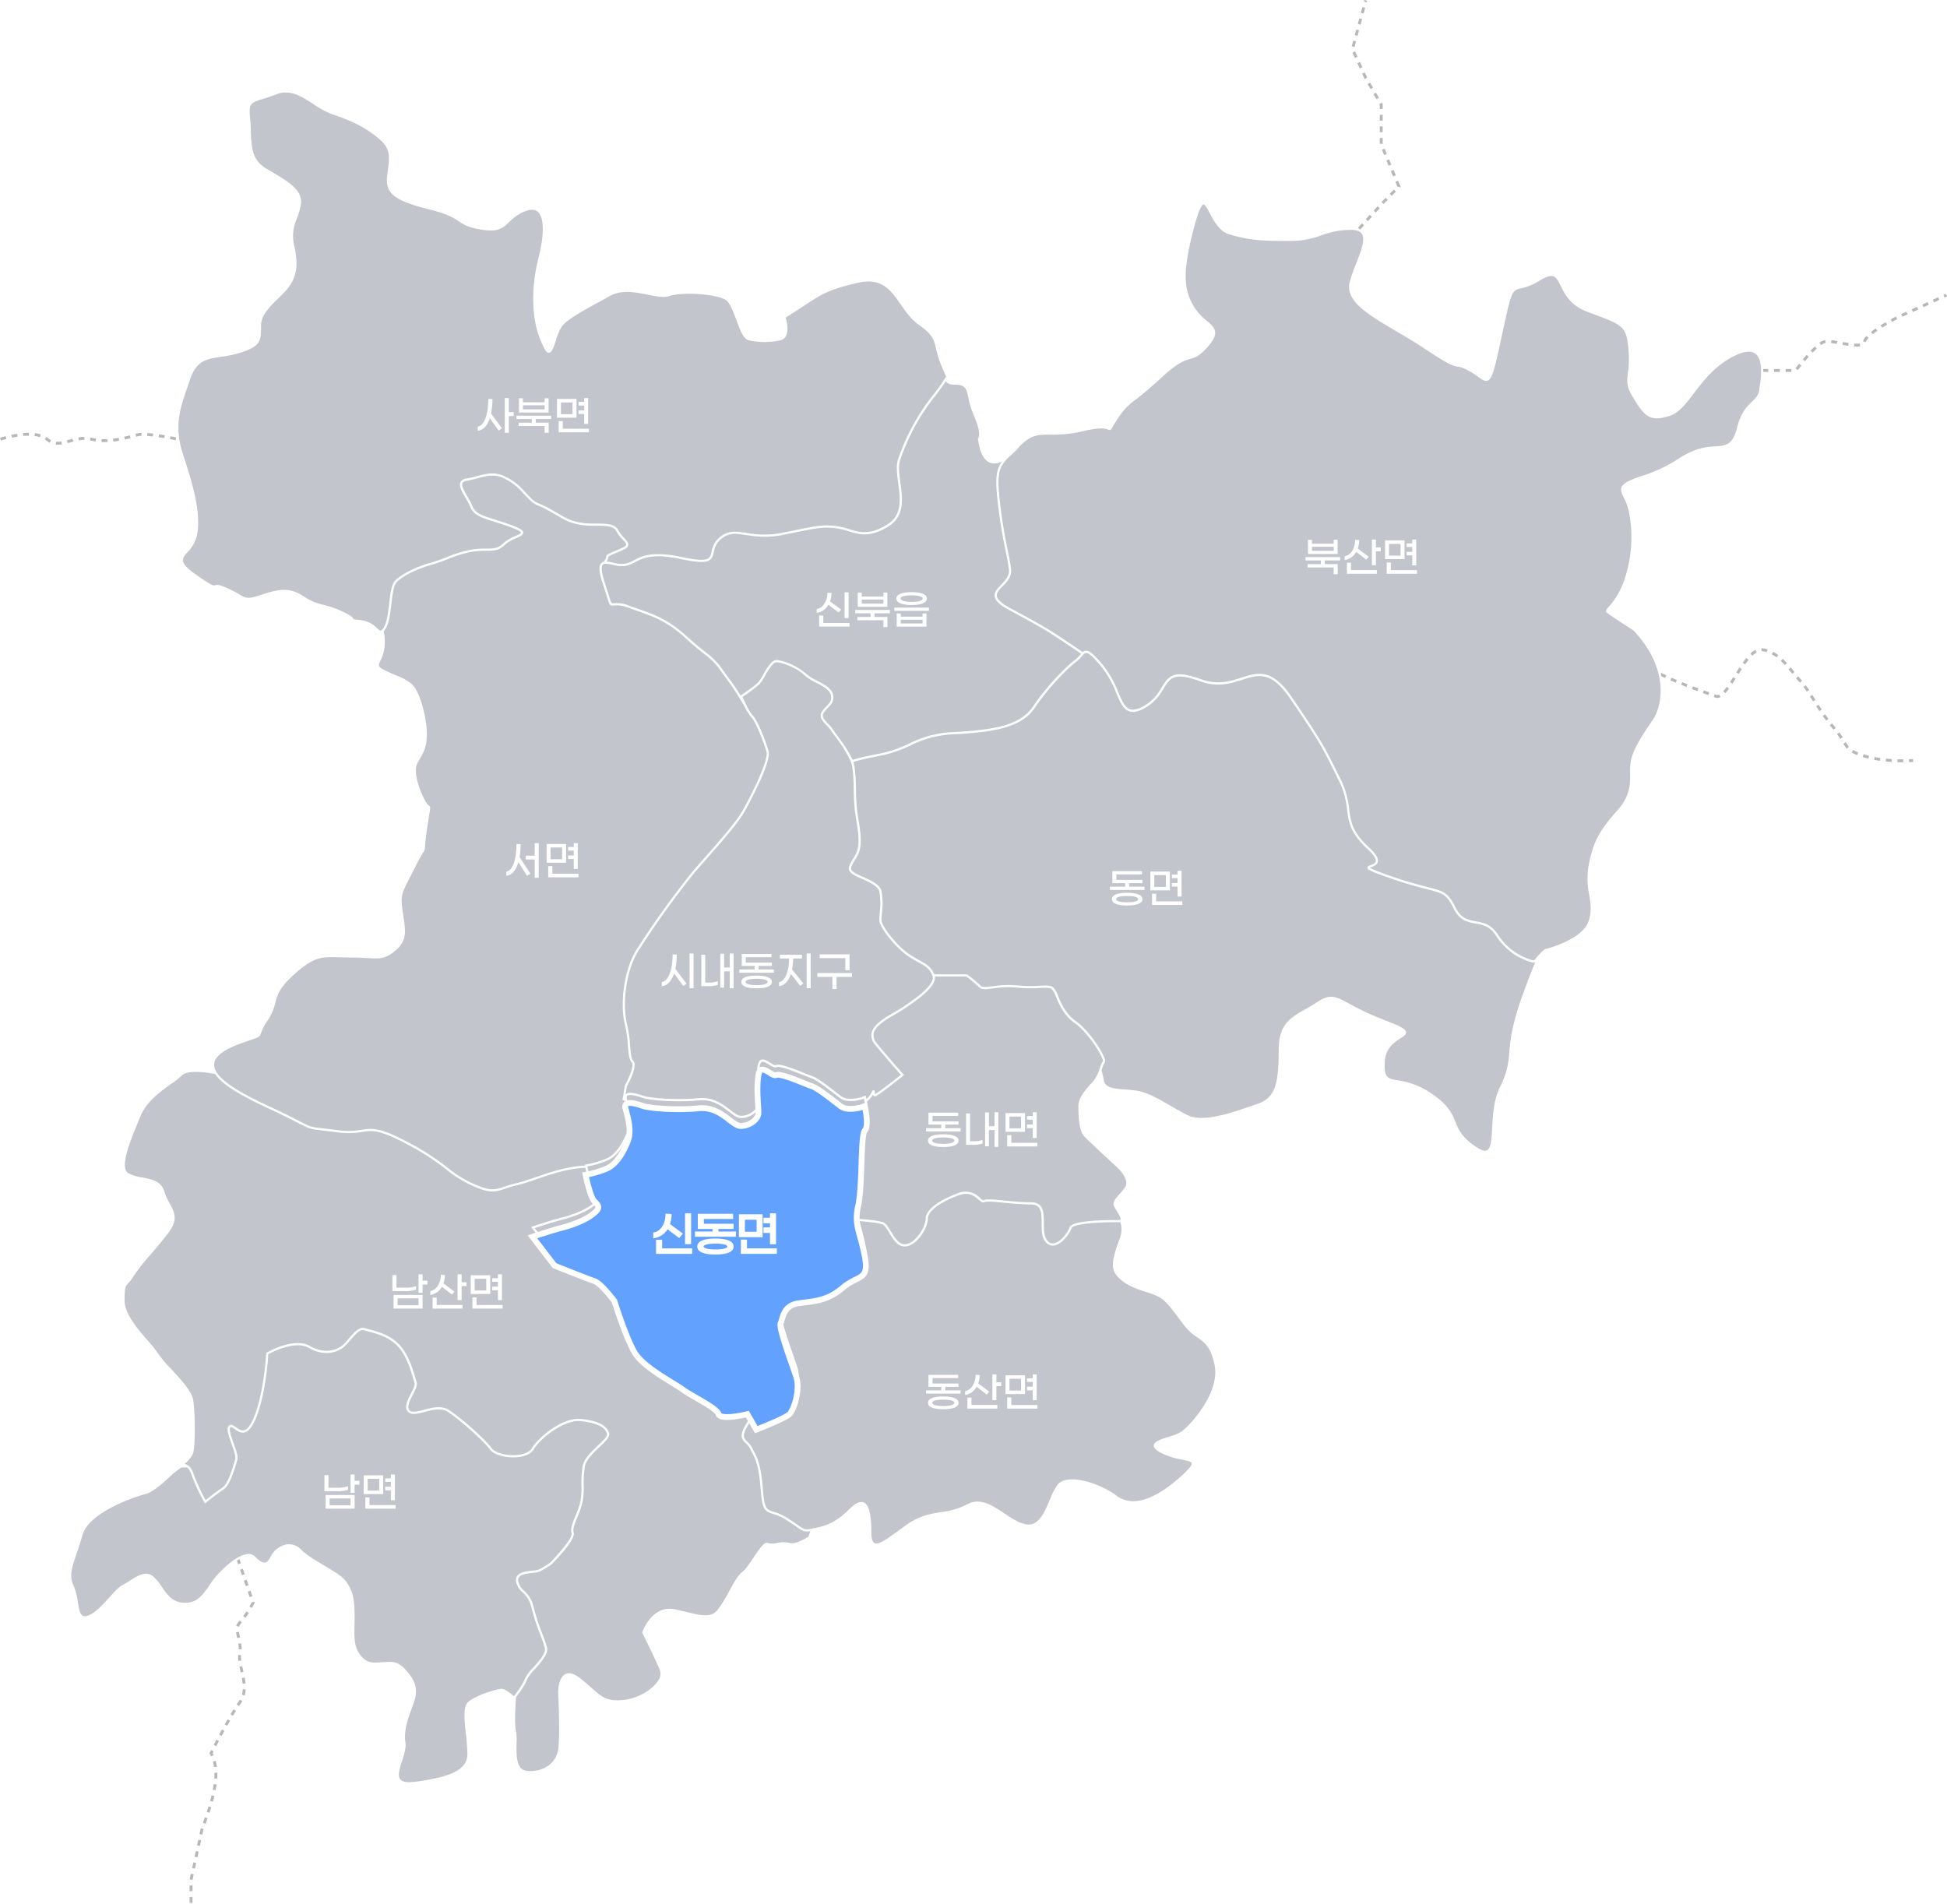 <svg xmlns="http://www.w3.org/2000/svg" xmlns:xlink="http://www.w3.org/1999/xlink" width="671.698" height="656.936" viewBox="0 0 671.698 656.936">
  <defs>
    <filter id="패스_24199" x="173.017" y="359.031" width="136.02" height="144.461" filterUnits="userSpaceOnUse">
      <feOffset dy="3" input="SourceAlpha"/>
      <feGaussianBlur stdDeviation="3" result="blur"/>
      <feFlood flood-opacity="0.161"/>
      <feComposite operator="in" in2="blur"/>
      <feComposite in="SourceGraphic"/>
    </filter>
  </defs>
  <g id="신동면" transform="translate(-218.342 -78.369)">
    <g id="map-bg">
      <path id="패스_24184" data-name="패스 24184" d="M218.5,275.977s11.469-3.823,16.057,0,9.175-1.529,15.292,0,13-.765,16.057-1.529,13.763,1.529,13.763,1.529" transform="translate(0 -46.084)" fill="none" stroke="#b7b7b7" stroke-miterlimit="10" stroke-width="1" stroke-dasharray="2 2"/>
      <path id="패스_24185" data-name="패스 24185" d="M830.794,157.256l8.411-9.175,5.352-5.352L838.44,128.2V114.437l-5.352-9.175-4.588-9.94L833.088,78.5" transform="translate(-143.584)" fill="none" stroke="#b7b7b7" stroke-miterlimit="10" stroke-width="1" stroke-dasharray="2 2"/>
      <path id="패스_24186" data-name="패스 24186" d="M1013.5,237.5h11.469s6.881-9.175,9.94-9.94,13,3.058,13.763,0,11.469-8.411,11.469-8.411l16.822-7.646" transform="translate(-187.13 -31.307)" fill="none" stroke="#b7b7b7" stroke-miterlimit="10" stroke-width="1" stroke-dasharray="2 2"/>
      <path id="패스_24187" data-name="패스 24187" d="M967.5,379.9s3.823,2.294,19.115,7.646c4.208,1.473,9.94-16.822,16.057-16.057s9.94,7.646,13,10.7,6.117,9.94,11.469,16.057,3.059,7.646,10.7,9.94,16.822,1.529,16.822,1.529" transform="translate(-176.302 -68.961)" fill="none" stroke="#b7b7b7" stroke-miterlimit="10" stroke-width="1" stroke-dasharray="2 2"/>
      <path id="패스_24188" data-name="패스 24188" d="M320.557,781.5l5.352,15.292a33,33,0,0,1-4.588,6.882c-2.294,2.294.765,6.117,0,10.7s3.823,11.469,0,16.822-9.94,17.586-9.94,17.586,2.294,3.059,1.529,9.94-4.588,16.057-4.588,16.057L304.5,892.369v8.411" transform="translate(-20.243 -165.475)" fill="none" stroke="#b7b7b7" stroke-miterlimit="10" stroke-width="1" stroke-dasharray="2 2"/>
      <path id="패스_90946" data-name="패스 90946" d="M2993.189,209.862c-12.215,6.107-15.268,18.322-22.139,20.612s-8.4,0-12.215-6.107-.763-6.871-1.527-16.032-2.29-9.161-14.5-13.741-6.871-16.8-16.795-10.688-8.4-3.054-12.978,18.322-3.817,16.8-10.687,12.978-1.527,1.527-15.268-7.634-28.246-14.5-25.956-22.9,9.161-18.322,0-18.322-11.451,3.817-20.612,3.817-13.741,0-21.375-2.29-7.634-19.849-12.215-3.054-3.817,22.9,0,29.01,10.688,6.107,4.58,12.978-5.344.763-16.031,10.688-10.688,7.634-15.268,14.5,1.527.763-11.451,3.817-15.268-1.527-22.139,5.344c-1.483,1.483-2.716,2.646-3.725,3.688-3.558,2.783-8.583,4.538-10.017-5.978,0,0,1.527-1.527-1.527-8.4s-.763-10.688-6.871-10.688a4.729,4.729,0,0,1-1.906-.315,37.481,37.481,0,0,0-1.912-5.029c-3.817-8.4-.763-9.924-8.4-15.268s-8.4-17.558-21.375-14.5-12.978,4.58-25.193,12.215c0,0,2.29,6.871-1.527,7.634a25.154,25.154,0,0,1-10.688,0c-3.054-.763-4.581-11.451-7.634-13.741s-15.268-3.054-19.848-1.527-13.742-3.817-20.612,0-14.5,7.634-16.8,10.688-3.053,12.215-5.344,7.634-3.817-9.161-3.817-17.558,2.29-13.741,3.054-19.849,0-12.978-6.871-9.924-5.344,7.634-14.5,6.107-5.344-3.817-17.558-6.871-15.268-5.344-14.505-11.451,1.527-9.161-3.054-12.978-9.161-6.107-16.031-8.4-12.214-9.924-19.849-6.871-9.924,1.527-9.161,8.4-.763,13.741,5.344,17.558,12.978,6.871,12.214,12.215-3.817,7.634-2.29,14.5.763,10.688-2.29,14.5-9.161,7.634-9.161,12.978,0,6.871-7.634,9.161-13.741,0-16.795,9.161-6.107,15.268-2.291,26.719,6.107,20.612,4.581,27.483-9.925,6.871,0,13.741,3.817,1.527,10.688,4.581,5.344,4.58,12.215,2.29,9.924-2.29,14.5.763,7.634,2.29,13.741,5.344-.382,1.909,5.726,2.672c5.185.648,5.969,4.6,7.489,3.437a10.625,10.625,0,0,1,.527,3.816c0,6.871-4.581,7.634,0,9.924s6.107,2.29,9.161,4.58,5.344,12.215,5.344,16.8-.764,6.107-3.054,9.924,1.527,12.215,3.054,14.5,1.527-1.527,0,9.161.763,3.054-3.817,12.215-5.344,9.161-4.581,15.268,2.29,9.924-2.29,13.741-6.107,2.29-15.268,2.29-11.451-1.527-19.849,6.107-4.58,9.161-9.161,16.032.828,3.987-9.161,7.634c-9.084,3.316-10.54,6.959-8.262,10.5-3.555-.706-9.827-1.57-11.969.573-3.053,3.054-11.451,6.871-14.5,14.5s-7.635,17.559-3.817,19.849,10.688.763,12.215,6.107,6.107,7.634,1.527,13.741-9.924,11.451-12.215,15.268-3.054,1.527-3.054,8.4,9.161,14.5,11.451,18.322,11.451,11.451,12.215,16.032.763,16.032,0,18.322c-.387,1.161-2.146,2.909-3.787,4.351a2.306,2.306,0,0,1,2.27.229h-2.3l-3.053,2.29s-6.107,6.107-9.161,6.871-19.849,6.107-22.139,14.5-5.344,12.978-3.054,17.558.763,12.215,5.344,10.688,9.161-9.161,12.215-10.688,6.871-5.344,9.924-3.054,4.581,8.4,9.924,9.161,7.634-2.29,10.688-6.871,11.451-12.215,14.5-9.161,4.581,3.054,6.107,0,6.107-6.107,9.925-2.29,12.978,7.634,15.268,10.688,3.054,5.344,3.054,12.215-.764,10.688,3.053,14.5,9.924-.763,13.741,3.054,5.344,6.871,3.817,11.451-3.817,9.161-3.054,14.5-7.634,15.268,3.817,13.741,18.322-3.817,18.322-9.924-2.29-15.268,0-17.558,9.925-4.581,11.451-4.581c.976,0,2.884,1.557,4.534,2.881-.152,2.072-.6,9.037.046,11.624.763,3.054-1.527,12.978,3.817,13.741s10.688-2.29,11.451-7.634,0-19.849,0-19.849,0-9.924,6.871-4.58,7.634,8.4,15.268,7.634,14.5-6.871,12.978-10.688-6.107-12.978-6.107-12.978,3.054-9.161,10.688-7.634,12.215,3.817,15.268,0,6.107-11.451,8.4-12.978,6.871-10.688,8.4-9.924,5.344-.763,7.634,0,6.871-2.29,6.871-2.29l.94-2.634.2-.038c3.817-.763,7.634-1.527,12.978-6.871s6.871-.763,6.871,7.634,5.344,3.054,12.978-2.29,13.741-3.054,20.612-6.871,12.978,5.344,19.849,6.871,8.4-9.924,11.451-13.741,13.741-.763,19.849,3.817,14.5.763,22.9-6.871.763-4.58-6.871-8.4,3.817-4.581,6.871-6.871,13.741-13.741,11.451-23.666-6.107-7.634-10.688-13.741-6.107-8.4-9.161-9.924-8.4-2.29-12.214-5.344-3.817-5.344-.763-13.741c1.1-3.024.909-5.154.219-6.646.988-.727-1.456-3.843-2.127-5.187-.763-1.527,2.29-3.817,3.817-6.107s-.763-5.344-2.29-6.871-9.925-9.161-11.777-11.115-1.964-7.207-1.964-10.26,3.054-6.107,5.022-8.317a12.733,12.733,0,0,0,2.146-4.035c.376,1.293.641,2.544.847,3.574.763,3.817,6.107,3.054,11.451,3.817s11.451,5.344,17.558,8.4,17.559-1.527,24.429-3.817,7.634-8.4,7.634-19.085,6.107-11.451,12.978-16.032,6.871,0,22.9,6.107.763,3.054,0,13.741,4.581,3.817,16.032,11.451,5.344,11.451,15.268,18.322,3.817-9.924,9.161-20.612.764-12.215,7.634-31.3c5.54-15.39,5.619-13.406,4.241-12.461a21.438,21.438,0,0,1,3.393-3.57s12.978-3.054,15.268-9.924-1.527-10.688,0-19.085,3.817-12.215,9.924-19.085,3.817-12.215,4.581-16.8,4.581-9.924,7.634-14.5,6.107-17.558-6.871-31.3c0,0-8.4-5.344-9.161-6.107s3.053-2.29,6.107-10.688a45.322,45.322,0,0,0,1.527-24.429c-1.527-6.871-6.871-7.634,4.581-11.451s12.215-6.871,19.085-9.161,11.451,1.527,13.742-7.634,6.871-8.4,7.634-12.978S3005.4,203.755,2993.189,209.862Z" transform="translate(-2176.817 -9.089)" fill="#00142b" opacity="0.24"/>
      <path id="패스_90947" data-name="패스 90947" d="M3001.047,208.734c-1.761-1.3-4.484-1.05-8.1.753-6.78,3.387-10.845,8.729-14.111,13.022-2.68,3.523-5,6.565-7.986,7.562-6.665,2.218-8.054-.007-11.767-5.952-2.247-3.6-2.036-5.273-1.687-8.048a33.994,33.994,0,0,0,.223-7.814c-.734-8.852-2.322-9.443-12.657-13.293l-2.089-.78c-5.568-2.09-7.413-5.848-8.761-8.591-.9-1.827-1.605-3.269-3.049-3.687-1.263-.366-2.9.132-5.315,1.616a18.51,18.51,0,0,1-6.235,2.57c-3.535.813-3.793,1.412-6.924,15.992-2.287,10.653-3.35,15.384-4.6,15.869-.544.212-1.394-.39-2.562-1.221a30.889,30.889,0,0,0-2.97-1.927c-2.719-1.512-3.593-1.625-4.436-1.734-1.2-.156-2.449-.316-10.8-5.891-3.413-2.277-6.813-4.284-10.1-6.225-9.686-5.718-17.337-10.234-15.689-16.269a64.8,64.8,0,0,1,2.213-6.285c1.8-4.612,3.354-8.6,1.813-10.853-.765-1.121-2.2-1.666-4.386-1.667a29.62,29.62,0,0,0-10.428,1.925,28.988,28.988,0,0,1-10.186,1.885c-9.112,0-13.685-.005-21.265-2.283-2.964-.891-4.722-4.212-6.135-6.881-1.077-2.032-1.841-3.509-2.938-3.383-.977.108-1.965,1.42-3.619,7.47-4.728,17.31-3.757,23.244.034,29.313a19.8,19.8,0,0,0,4.235,4.573c1.464,1.251,2.62,2.24,2.708,3.529.079,1.142-.663,2.546-2.33,4.422-2.761,3.1-4.064,3.483-5.714,3.964-2,.583-4.5,1.31-10.3,6.691-4.369,4.054-6.92,6.042-8.783,7.494a23.211,23.211,0,0,0-6.548,7.073c-.857,1.285-1.354,2.137-1.65,2.645-.151.26-.285.49-.365.6l-.108-.046c-.757-.325-2.529-1.086-9.1.458a44.474,44.474,0,0,1-11.335,1.207c-4.2,0-6.741,0-10.987,4.232l0,0c-.638.637-1.229,1.215-1.775,1.749-.72.7-1.362,1.331-1.934,1.922-1.6,1.248-3.9,2.567-5.77,1.8-1.795-.73-3-3.22-3.592-7.4.359-.58,1.073-2.691-1.574-8.653a27.616,27.616,0,0,1-1.767-5.806c-.681-3.186-1.093-5.11-5.448-5.111a4.746,4.746,0,0,1-1.6-.23,38.6,38.6,0,0,0-1.87-4.892,32.836,32.836,0,0,1-2.205-6.667c-.766-3.24-1.227-5.2-6.314-8.759-2.523-1.767-4.3-4.337-6.024-6.823-3.5-5.055-6.807-9.826-15.652-7.749-10.228,2.4-12.4,3.832-18.833,8.075-1.8,1.183-3.831,2.525-6.479,4.178l-.255.159.095.286c.014.041,1.352,4.132.186,6.139a2.019,2.019,0,0,1-1.428,1,24.717,24.717,0,0,1-10.521,0c-1.42-.356-2.6-3.526-3.748-6.593-1.09-2.92-2.217-5.94-3.744-7.087-3.238-2.43-15.663-3.1-20.2-1.591-1.766.587-4.286.092-7.2-.483-4.347-.856-9.273-1.828-13.474.5-1.113.618-2.247,1.236-3.373,1.851-5.953,3.246-11.575,6.311-13.545,8.936a19.006,19.006,0,0,0-2.127,5c-.509,1.563-1.206,3.7-1.724,3.744-.039.011-.326,0-.849-1.048-2.33-4.664-3.773-9.2-3.77-17.39a55.908,55.908,0,0,1,1.8-13.23c.5-2.228.982-4.334,1.262-6.57.382-3.049.635-8.454-1.973-10.391-1.31-.973-3.137-.949-5.428.067a16.812,16.812,0,0,0-5.249,3.7c-2,1.923-3.451,3.312-9.04,2.379-4.378-.732-5.688-1.608-7.348-2.716-1.8-1.2-3.845-2.57-10.177-4.155-12.155-3.044-14.945-5.21-14.215-11.039l.154-1.2c.706-5.434,1.094-8.427-3.336-12.122s-8.962-6.073-16.151-8.472a30.152,30.152,0,0,1-6.584-3.548c-4.09-2.657-8.322-5.4-13.525-3.324-1.811.724-3.335,1.193-4.562,1.57-3.969,1.221-5.455,1.678-4.841,7.22.172,1.554.227,3.124.279,4.641.181,5.219.351,10.147,5.236,13.2.925.579,1.869,1.141,2.8,1.7,5.064,3.015,9.847,5.863,9.233,10.146a22.31,22.31,0,0,1-1.343,4.771c-1.007,2.732-1.958,5.312-.947,9.869,1.444,6.513.843,10.356-2.222,14.183a37.7,37.7,0,0,1-3.107,3.258c-2.879,2.8-6.141,5.971-6.142,9.955,0,5.323,0,6.587-7.365,8.792a38.836,38.836,0,0,1-5.725,1.149c-4.837.709-9.014,1.322-11.327,8.25-.33.989-.659,1.941-.98,2.869-2.661,7.684-4.762,13.753-1.32,24.092,3.824,11.488,6.063,20.524,4.559,27.281a11.2,11.2,0,0,1-2.925,5.062c-1.079,1.243-2.011,2.315-1.838,3.7.187,1.493,1.7,3.151,4.913,5.374,5.913,4.1,6.278,3.971,7.085,3.7.363-.121.91-.306,3.663.918a39.328,39.328,0,0,1,4.1,2.125c2.691,1.56,3.434,1.832,8.385.183,6.935-2.309,9.849-2.16,14.172.724a20.6,20.6,0,0,0,6.82,2.837,34.143,34.143,0,0,1,6.961,2.536c2.479,1.241,2.673,1.7,2.684,1.7l-.113.247.094.179c.12.229.2.238,1.223.354.434.05,1.06.121,1.96.234a8.747,8.747,0,0,1,5.255,2.616c.6.549,1.141,1.044,1.732,1.044a1.081,1.081,0,0,0,.319-.053,11.711,11.711,0,0,1,.373,3.269,12.867,12.867,0,0,1-1.409,5.909c-.875,1.893-1.2,2.947,1.616,4.357,1.761.882,3.052,1.418,4.191,1.89a19.378,19.378,0,0,1,4.909,2.657c2.815,2.113,5.187,11.633,5.185,16.492,0,4.514-.724,5.93-3,9.727-2.48,4.129,1.664,12.822,3.058,14.914a3.244,3.244,0,0,0,.949.991,1.115,1.115,0,0,1,.117.086,10.981,10.981,0,0,1-.279,2.259c-.189,1.168-.475,2.933-.851,5.559-.475,3.313-.584,4.878-.642,5.72a2.163,2.163,0,0,1-.458,1.513,48.922,48.922,0,0,0-2.686,4.863c-.747,1.493-1.392,2.742-1.945,3.813-2.886,5.585-3.33,6.443-2.678,11.672.118.946.254,1.837.383,2.682.7,4.594,1.166,7.63-2.544,10.718-3.268,2.722-4.882,2.63-9.193,2.389-1.526-.086-3.426-.192-5.832-.193-1.426,0-2.7-.039-3.829-.073-6.231-.187-9.076-.271-16.279,6.271-5.147,4.675-5.805,7.183-6.5,9.838a18.085,18.085,0,0,1-2.726,6.261,16.82,16.82,0,0,0-2.243,4.328c-.309.907-.309.907-3,1.834-.917.318-2.128.735-3.738,1.322-5.38,1.961-8.4,4.121-9.236,6.6a4.738,4.738,0,0,0,.367,3.722c-4.294-.79-9.479-1.2-11.5.827a31.124,31.124,0,0,1-3.631,2.834c-3.688,2.632-8.74,6.237-10.964,11.793-.308.77-.632,1.562-.96,2.367-3.009,7.369-6.419,15.721-2.707,17.95a15.378,15.378,0,0,0,5.013,1.532c3.144.592,6.114,1.153,7.029,4.358a20.17,20.17,0,0,0,1.871,4.2c1.56,2.854,2.792,5.108-.288,9.211-2.041,2.72-4.275,5.335-6.247,7.643a65.98,65.98,0,0,0-6,7.653,11.222,11.222,0,0,1-1.666,2.18c-1.12,1.184-1.443,1.733-1.446,6.413,0,4.993,4.515,10.172,8.144,14.335a35.668,35.668,0,0,1,3.354,4.188,43.036,43.036,0,0,0,4.708,5.6c3.279,3.54,6.995,7.552,7.452,10.3.754,4.532.758,15.89.007,18.139-.2.615-1.009,1.839-3.679,4.184l-1.564,1.373.017-.005-1.554,1.166c-.06.06-6.069,6.039-8.986,6.767-.2.049-19.848,5.348-22.421,14.766-.636,2.33-1.338,4.383-1.957,6.194-1.624,4.754-2.8,8.188-1.077,11.635a19.558,19.558,0,0,1,1.422,5.493c.384,2.419.716,4.507,2.013,5.3a2.73,2.73,0,0,0,2.367.093c2.753-.917,5.457-3.907,7.841-6.545,1.65-1.826,3.21-3.551,4.428-4.159a26.506,26.506,0,0,0,2.372-1.416c2.484-1.595,5.051-3.248,7.154-1.67a14.531,14.531,0,0,1,2.839,3.4c1.712,2.493,3.653,5.319,7.257,5.835,5.419.78,7.8-2.138,11.062-7.033,2.471-3.7,8.383-9.311,12.025-9.669a2.209,2.209,0,0,1,1.9.573c1.845,1.846,3.1,2.563,4.231,2.377.941-.153,1.708-.915,2.488-2.473a7.252,7.252,0,0,1,4.89-3.8,4.939,4.939,0,0,1,4.424,1.609c1.9,1.9,5.041,3.767,8.078,5.571,3.1,1.841,6.026,3.58,7.151,5.081,2.233,2.979,2.976,5.129,2.973,11.986,0,1.04-.018,2.008-.035,2.919-.095,5.121-.157,8.5,3.195,11.858,2.032,2.034,4.644,1.833,7.169,1.64,2.465-.186,4.789-.365,6.572,1.418,3.518,3.522,5.256,6.461,3.72,11.063-.284.85-.594,1.7-.906,2.556-1.378,3.775-2.8,7.68-2.169,12.122.233,1.635-.462,3.8-1.134,5.886-.914,2.846-1.777,5.534-.458,7.113.685.82,1.9,1.226,3.674,1.226a16.417,16.417,0,0,0,2.158-.157c11.2-1.489,18.655-3.809,18.657-10.3a67.839,67.839,0,0,0-.519-6.9c-.479-4.427-.973-9,.414-10.39,2.2-2.2,9.765-4.464,11.183-4.464.81,0,2.732,1.543,4.139,2.673-.165,2.291-.575,8.975.066,11.544a17.547,17.547,0,0,1,.144,3.754c-.08,4.083-.19,9.676,3.984,10.274a12.057,12.057,0,0,0,1.706.122,11.159,11.159,0,0,0,6-1.7,9,9,0,0,0,4.183-6.374c.762-5.319.042-19.328.011-19.9,0-1.267.379-4.742,2.1-5.581,1.011-.5,2.411-.057,4.16,1.3,1.637,1.275,2.918,2.412,4.048,3.415,3.561,3.159,5.517,4.9,11.49,4.3,5.815-.579,10.763-4.019,12.644-7.119a4.557,4.557,0,0,0,.654-4.085c-1.408-3.526-5.451-11.676-6.043-12.865.432-1.186,3.416-8.6,10.2-7.23,1.573.315,3.046.67,4.347.983,5.061,1.221,8.719,2.1,11.294-1.113a49.774,49.774,0,0,0,4.063-6.568c1.575-2.847,3.063-5.535,4.253-6.327,1.071-.713,2.5-2.822,4-5.055,1.209-1.789,3.464-5.13,4.016-4.843.848.424,2.208.243,3.645.053a9.828,9.828,0,0,1,4.04-.029c2.447.815,7.01-2.2,7.2-2.332l.1-.069.911-2.547c3.807-.76,7.744-1.548,13.169-6.968,1.768-1.766,3.143-2.464,4.069-2.079,1.427.592,2.149,3.77,2.147,9.446,0,2.567.486,4.011,1.532,4.542a2.086,2.086,0,0,0,.956.216c1.838,0,4.475-1.928,7.915-4.444,1-.734,2.066-1.51,3.176-2.287,4.147-2.9,7.877-3.518,11.484-4.116a26.476,26.476,0,0,0,9.1-2.725c4.081-2.267,7.895.287,11.932,2.988,2.453,1.641,4.989,3.338,7.646,3.929,5.077,1.129,7.339-4.21,9.327-8.925a22.883,22.883,0,0,1,2.511-4.945c2.806-3.509,13.141-.747,19.32,3.891,5.664,4.25,13.752,1.871,23.39-6.884,3.014-2.738,4.03-4.135,3.748-5.156s-1.684-1.3-3.812-1.733a26.6,26.6,0,0,1-6.888-2.135c-2.112-1.057-2.389-1.7-2.366-2,.067-.861,2.611-1.668,4.655-2.315a17.693,17.693,0,0,0,4.642-1.91c2.273-1.7,14.065-13.371,11.6-24.053-1.469-6.375-3.606-7.86-6.082-9.58a17.784,17.784,0,0,1-4.667-4.309l-1.139-1.522c-3.739-5.01-5.287-7.084-8.153-8.518a30.252,30.252,0,0,0-3.954-1.482c-2.7-.884-5.769-1.885-8.19-3.823-3.613-2.892-3.708-4.883-.638-13.313.956-2.629,1.052-4.877.3-6.7.589-.865-.5-2.609-1.47-4.166-.3-.486-.591-.947-.754-1.273-.4-.8.8-2.152,1.963-3.462a22.031,22.031,0,0,0,1.833-2.261c1.862-2.791-1.316-6.333-2.335-7.353-.625-.625-2.36-2.238-4.37-4.1-2.955-2.744-6.3-5.856-7.4-7.008-1.86-1.962-1.858-7.8-1.856-10,0-2.616,2.406-5.272,4.339-7.407l.59-.654a10.882,10.882,0,0,0,1.8-3.066c.218.867.393,1.7.539,2.425.638,3.2,4.079,3.458,8.062,3.76,1.208.092,2.456.186,3.709.366,3.605.516,7.556,2.8,11.736,5.219,1.864,1.078,3.79,2.192,5.7,3.149,5.581,2.795,15.257-.537,22.32-2.969.846-.291,1.652-.569,2.4-.818,7.346-2.446,7.9-9.287,7.9-19.444,0-8.31,3.68-10.394,8.77-13.277,1.3-.737,2.647-1.5,4.045-2.432,4.234-2.822,5.675-2.043,10.448.531a93.739,93.739,0,0,0,12.1,5.624c2.079.793,6.95,2.651,7.049,3.584.037.347-.756.861-1.6,1.406-2.131,1.385-5.352,3.477-5.7,8.367-.452,6.3,1.157,6.838,5.165,7.541a25.908,25.908,0,0,1,11.031,4.261c5.853,3.9,7.044,6.8,8.2,9.6,1.083,2.632,2.2,5.353,7.06,8.72a7.5,7.5,0,0,0,3.888,1.673,2.234,2.234,0,0,0,1-.221c1.788-.876,1.966-4.17,2.19-8.34.231-4.28.519-9.606,2.65-13.864a28.851,28.851,0,0,0,3.243-12.15c.383-4.149.861-9.313,4.421-19.189,2.639-7.321,4.035-10.7,4.631-12.138.322-.776.435-1.057.37-1.224a21.016,21.016,0,0,1,2.456-2.444c1.255-.306,13.2-3.382,15.458-10.148,1.222-3.662.748-6.5.247-9.5a25.513,25.513,0,0,1-.226-9.641c1.536-8.427,3.8-12.109,9.842-18.9,4.583-5.153,4.541-9.44,4.505-13.222a21.753,21.753,0,0,1,.173-3.763c.683-4.087,3.9-8.875,6.741-13.1l.84-1.252c3.308-4.958,6.123-17.979-6.9-31.777l-.072-.06c-3.361-2.141-8.556-5.52-9.081-6.009a4.367,4.367,0,0,1,.745-.973,26.863,26.863,0,0,0,5.442-9.362,45.92,45.92,0,0,0,1.551-24.641,19.182,19.182,0,0,0-1.7-4.516c-.624-1.27-1.075-2.189-.759-2.944.443-1.059,2.412-2.086,6.8-3.545a50,50,0,0,0,12.265-5.758,28.888,28.888,0,0,1,6.823-3.395,21.164,21.164,0,0,1,5.674-.919c3.729-.23,6.675-.411,8.32-6.979a15.678,15.678,0,0,1,4.946-8.665c1.262-1.214,2.352-2.262,2.7-4.34C3003.2,218.864,3004.468,211.262,3001.047,208.734Zm-271.946,15.8a28.181,28.181,0,0,0,1.815,5.956c2.841,6.4,1.605,7.969,1.6,7.973l-.134.134.026.187c.62,4.564,1.994,7.307,4.083,8.156a5.089,5.089,0,0,0,4.248-.444l0,.006c-.119.16-.231.321-.338.482l-.057.085c-.105.161-.2.323-.3.488-.016.027-.031.055-.047.082-.09.162-.176.325-.256.492l-.017.035c-.083.174-.158.353-.23.535-.014.035-.027.07-.041.105-.07.183-.134.369-.193.563-.007.021-.013.044-.019.066-.055.184-.105.373-.15.569-.008.03-.015.06-.022.089-.047.207-.088.422-.125.643-.007.042-.013.084-.02.126-.072.46-.123.953-.154,1.487,0,.045-.006.089-.008.135-.013.265-.022.54-.027.826,0,.04,0,.083,0,.124,0,.286,0,.581,0,.889v.051c.007.321.02.659.036,1.006,0,.054,0,.108.008.163.018.355.04.722.069,1.106v.028c.029.394.063.806.1,1.233l.007.078q.059.652.134,1.358l.009.077c.051.479.1.973.166,1.493.576,4.906,1.155,8.52,1.689,11.432.322,1.747.627,3.24.907,4.608.49,2.393.913,4.461,1.212,6.866.269,2.155-1.223,3.7-2.668,5.2-1.272,1.318-2.475,2.564-2.232,4.1.237,1.5,1.855,3,5.094,4.731,11.432,6.1,13.723,7.63,18.286,10.676l1.521,1.008,1.282.85.339.227c.321.215.643.43.961.645.144.1.283.193.425.29.282.192.564.384.841.576.165.115.324.228.487.342q.282.2.558.4c-.1.119-.211.245-.321.376a9.231,9.231,0,0,1-1.531,1.538c-3.224,2.415-10.091,9.361-14.6,16.119-4.356,6.529-12.917,8.194-27.189,8.982a36.671,36.671,0,0,0-15.4,3.871c-1.312.6-2.644,1.2-4.168,1.776a41.647,41.647,0,0,1-7.206,1.982c-.677.127-1.33.256-1.971.388l-.408.083c-.222.047-.437.093-.655.141l-.489.105-.592.134-.509.117c-.189.044-.373.089-.558.134l-.5.121c-.181.045-.358.091-.535.137l-.475.123c-.173.046-.342.092-.512.138l-.456.125c-.167.047-.329.094-.491.141l-.277.079c-.071-.17-.158-.346-.237-.518s-.141-.321-.221-.484c-.1-.2-.21-.406-.318-.61-.089-.167-.172-.333-.265-.5-.113-.2-.234-.4-.353-.6-.1-.173-.2-.344-.3-.516-.117-.192-.241-.383-.363-.574s-.226-.361-.344-.54-.226-.337-.339-.505c-.132-.2-.263-.395-.4-.589-.089-.127-.177-.25-.265-.377-.159-.227-.317-.456-.476-.677l-.059-.082c-.463-.647-.917-1.266-1.333-1.832-.627-.854-1.169-1.592-1.561-2.179a14.342,14.342,0,0,0-1.654-1.941c-1.468-1.528-2.256-2.456-1.4-3.745a12.348,12.348,0,0,1,1.425-1.688c1.167-1.221,2.27-2.373,1.684-4.722-.475-1.9-2.725-3.193-5.017-4.409l-.459-.242a16.716,16.716,0,0,1-3.782-2.4,21.087,21.087,0,0,0-9.177-4.591,5.8,5.8,0,0,0-1.015-.1,2.739,2.739,0,0,0-1.892,1.009,21.35,21.35,0,0,0-2.712,4.016,15.887,15.887,0,0,1-1.776,2.718c-.091.091-.194.188-.306.289l-.1.089c-.083.075-.168.149-.261.228-.045.039-.1.079-.143.118-.089.073-.177.147-.27.222l-.16.128c-.095.075-.189.15-.288.227l-.176.136-.3.233-.178.134-.31.231-.193.142-.307.225-.192.138-.3.215-.2.142-.273.193-.2.143-.256.179-.187.13-.219.152-.2.138-.146.1-.218.15-.075.05c-.274.187-.473.321-.551.373l-.009-.014c-.186-.3-.358-.58-.524-.845l-.1-.165c-.326-.52-.619-.975-.892-1.387l-.086-.129c-.267-.4-.52-.771-.772-1.13-.029-.042-.06-.085-.089-.126-.117-.166-.236-.332-.356-.5l-.039-.055-.383-.527-.122-.167-.4-.553c-.588-.8-1.287-1.754-2.222-3.064a25.123,25.123,0,0,0-6.111-6.327c-1.482-1.177-3.327-2.643-6.154-5.191-6.747-6.076-10.628-7.451-17.059-9.729-.91-.322-1.876-.664-2.912-1.041a11.179,11.179,0,0,0-5.575-.888c-.77.086-.77.082-1.611-2.64-.318-1.029-.745-2.409-1.358-4.254-1.119-3.358-1.407-5.4-.885-6.252a1.049,1.049,0,0,1,.81-.474,8.957,8.957,0,0,1,2.732.341,13.721,13.721,0,0,0,3.769.459c.178-.013.355-.033.529-.063a11.138,11.138,0,0,0,3.469-1.334c.206-.108.416-.216.627-.324a14.587,14.587,0,0,1,2.8-1.128,19.838,19.838,0,0,1,7.417-.366c1.174.12,2.468.3,3.936.577.471.089.955.183,1.46.289,9.392,1.981,10.19.51,10.874-2.491.078-.346.16-.7.266-1.068a6.614,6.614,0,0,1,2.167-3.39,7.619,7.619,0,0,1,6.335-1.756c.779.075,1.6.2,2.482.333.781.118,1.611.244,2.5.348a32.391,32.391,0,0,0,4.432.24,29.571,29.571,0,0,0,3.509-.272q.939-.128,1.946-.328c1.577-.315,2.98-.6,4.241-.858,7.814-1.592,10.173-2.073,14.717-1.421a24.615,24.615,0,0,1,3.758.943c3.741,1.153,7.61,2.346,14.06-1.755,5.507-3.5,4.692-9.562,3.974-14.91-.416-3.094-.808-6.016,0-8.178a73.417,73.417,0,0,1,12.169-22.036c1.984-2.576,3-4.091,3.515-4.9a1.921,1.921,0,0,0,.995.887l.748.331-.032-.111a6.457,6.457,0,0,0,1.344.13C2728.136,220.033,2728.439,221.444,2729.1,224.538ZM2708.46,417.3c1.375.918,2.529,1.553,3.547,2.113,2.3,1.265,3.685,2.029,4.706,4.584.588,1.474-.993,3.8-4.576,6.727a78.062,78.062,0,0,1-9.768,6.536c-4.217,2.408-6.278,4.424-6.682,6.536a4.812,4.812,0,0,0,1.225,3.956c2.659,3.328,7.69,9.035,8.9,10.405-1.451,1.154-7.481,5.924-8.781,6.574-.088.044-.142.057-.155.068a2.012,2.012,0,0,1-.056-.586c0-.282,0-.634-.34-.715-.385-.082-.553.217-1.146,1.4-.018.036-.041.076-.067.12-.009.015-.021.032-.031.048-.02.031-.041.064-.066.1s-.033.047-.051.07-.052.071-.082.108-.047.06-.072.09-.065.08-.1.121l-.095.111c-.039.044-.083.093-.127.142l-.114.124c-.065.069-.137.144-.212.221l-.126.129c-.085.085-.176.175-.273.269l-.016-.083-.028-.147c-.039-.2-.069-.353-.089-.45l-.006-.024c-.012-.059-.021-.1-.021-.1l-.1-.45-.424.181a12.327,12.327,0,0,1-6.131.847,4.629,4.629,0,0,1-1.888-.805c-.646-.485-1.362-1.039-2.109-1.618l-.535-.414c-2.7-2.088-5.637-4.315-7.386-4.9-.562-.187-1.524-.573-2.639-1.018-4.687-1.878-8.667-3.385-9.866-2.783-.37.189-1.224-.35-1.979-.824-1.09-.684-2.215-1.392-3.161-.968-.6.27-.986.947-1.174,2.068a50.113,50.113,0,0,0-.13,10.491c.064,1.044.12,1.945.12,2.55,0,2.08-2.891,4.2-5.727,4.2-1.009,0-2.238-.944-3.661-2.037l-.46-.353-.105-.079-.385-.29-.135-.1c-.123-.092-.249-.184-.378-.276l-.151-.108c-.126-.089-.253-.178-.383-.267l-.166-.111c-.13-.087-.261-.174-.4-.26l-.171-.108q-.206-.129-.418-.255l-.172-.1c-.147-.085-.3-.168-.448-.25l-.167-.089c-.161-.085-.325-.166-.492-.246l-.146-.07c-.184-.086-.371-.166-.562-.245l-.1-.044a12.256,12.256,0,0,0-2.212-.663l-.024,0q-.367-.072-.75-.121c-.059-.008-.12-.012-.18-.019-.2-.023-.412-.042-.622-.054-.085,0-.172-.006-.259-.009-.133,0-.263-.013-.4-.014-.043,0-.088.007-.132.007-.348,0-.7.018-1.067.054-1.425.142-2.989.236-4.648.28-6.095.169-12.419-.413-14.279-1.034-2.568-.857-5.166-1.61-6.248-.611-.029.026-.054.053-.079.08l.467-2.8c.726-1.314,3.82-7.172,2.2-8.794-.723-.724-.88-2.644-1.078-5.076a46.683,46.683,0,0,0-1.106-7.726c-1.577-6.32-.579-17.637,3.783-24.9a312.58,312.58,0,0,1,19.062-26.664c1.014-1.215,2.505-2.907,4.232-4.867,4.69-5.319,11.112-12.6,13.373-16.557,2.008-3.512,9.327-17.349,8.444-20.891-.742-2.972-3.792-10.745-5.44-12.394a16.272,16.272,0,0,1-2.26-3.619c-.606-1.194-1.117-2.328-1.346-2.844a55.532,55.532,0,0,0,5.9-4.448,15.754,15.754,0,0,0,1.9-2.877,20.9,20.9,0,0,1,2.6-3.863,2.09,2.09,0,0,1,1.347-.78c2.168,0,7.436,2.254,9.652,4.472a17.148,17.148,0,0,0,3.967,2.535c2.295,1.212,4.667,2.463,5.09,4.161.485,1.941-.345,2.809-1.495,4.01a13.171,13.171,0,0,0-1.507,1.792c-1.242,1.862.142,3.3,1.481,4.7a13.842,13.842,0,0,1,1.569,1.835c.4.6.948,1.347,1.581,2.209a43.735,43.735,0,0,1,5.244,8.414l.053.145c.842,2.251.932,6.141,1.019,9.937a67.059,67.059,0,0,0,.429,7.388c.12.839.258,1.7.4,2.562.742,4.6,1.509,9.357-.352,12.456l-.551.91c-1.82,2.991-2.5,4.111-.1,5.711a21.567,21.567,0,0,0,2.932,1.462c2.486,1.1,5.581,2.476,6.068,4.424a25.269,25.269,0,0,1,.127,7.278c-.076,1-.143,1.863-.143,2.554C2698.369,407.315,2704.027,414.345,2708.46,417.3Zm-17.752,82.8a17.152,17.152,0,0,0-.143,7.7h-.009l.11.5.063.28h.006c.2.846.434,1.716.688,2.637.5,1.82,1.071,3.882,1.565,6.6.993,5.478-.248,6.1-2.968,7.45a20.451,20.451,0,0,0-4.543,2.876c-4.567,3.912-8.488,4.407-13.03,4.981-.671.085-1.352.171-2.045.269-4.509.643-5.444,3.932-6,5.9a7.571,7.571,0,0,1-.394,1.179c-.637,1.272,1.5,7.656,4.153,15.242.461,1.321.869,2.49,1.163,3.373a9.987,9.987,0,0,1,.462,2.614c.229,4.306-1.595,8.9-2.665,9.972-1.163,1.163-8.069,3.993-11.014,5.135l-1.124-1.969h0l-1.909-3.344-.281.07c-3.662.914-9.022,1.594-9.469.246-.542-1.626-4.214-3.733-7.766-5.772a51.46,51.46,0,0,1-4.579-2.815c-.2-.15-.434-.314-.694-.489-.781-.526-1.81-1.157-2.957-1.86a80.039,80.039,0,0,1-9.074-6.182c-.566-.47-1.1-.947-1.6-1.428a17.91,17.91,0,0,1-1.346-1.451,10.728,10.728,0,0,1-1.019-1.458c-3-5.248-6.793-17.364-6.831-17.486l-.059-.115c-.19-.253-4.677-6.213-7.053-7.007-2.142-.714-12.5-4.855-13.622-5.3l-7.239-9.419c1.647-.542,6.865-2.243,9.388-2.873,2.088-.521,7.324-2.017,10.825-4.641,1.52-1.139,2.192-1.967,2.25-2.771.062-.878-.6-1.543-1.443-2.385a2.21,2.21,0,0,1-.252-.321c-.919-1.356-1.934-5.053-2.615-8.265a33.288,33.288,0,0,0,6.846-2.015c.172-.078.344-.156.506-.238,3.42-1.709,5.726-6.032,7.058-9.358,1.4-3.5.325-7.607-.462-10.6l-.262-1.008h0l-.019-.074c-.13-.519-.087-.883.128-1.082.84-.775,3.979.272,5.488.776,1.961.654,8.268,1.238,14.541,1.073,1.678-.045,3.26-.14,4.7-.285,4.645-.457,7.8,1.967,10.339,3.919,1.6,1.227,2.856,2.2,4.125,2.2,3.275,0,6.49-2.455,6.491-4.959,0-.628-.057-1.541-.121-2.6a49.443,49.443,0,0,1,.121-10.318c.14-.838.386-1.342.732-1.5.572-.256,1.566.368,2.442.918,1.015.637,1.971,1.237,2.726.86.994-.5,6.358,1.653,9.241,2.807,1.125.451,2.1.84,2.68,1.035,1.743.582,5.043,3.138,7.7,5.193.75.582,1.469,1.137,2.118,1.625a5.4,5.4,0,0,0,2.2.943,12.4,12.4,0,0,0,6.147-.725c.051.256.117.611.187,1.028.575,3.435.509,5.894-.177,6.579-.854.854-1.035,4.833-1.281,11.792l-.04,1.127C2691.609,491.93,2691.376,497.108,2690.708,500.107ZM2525.114,304.069a9.536,9.536,0,0,0-5.676-2.811c-.9-.114-1.534-.185-1.968-.234l-.531-.062a.715.715,0,0,0-.031-.146c-.116-.364-.569-.942-3.073-2.195a34.778,34.778,0,0,0-7.1-2.59,19.958,19.958,0,0,1-6.6-2.735c-4.882-3.257-8.13-3.046-14.836-.814-4.8,1.6-5.311,1.3-7.761-.119a40.007,40.007,0,0,0-4.177-2.163c-3.021-1.344-3.683-1.124-4.215-.945-.455.15-.808.276-6.409-3.6-2.975-2.061-4.433-3.6-4.59-4.842-.131-1.047.658-1.956,1.657-3.105a12,12,0,0,0,3.093-5.4c1.543-6.928-.715-16.079-4.58-27.688-3.36-10.092-1.3-16.054,1.317-23.6.322-.931.653-1.886.983-2.877,2.164-6.483,5.749-7.009,10.713-7.737a39.915,39.915,0,0,0,5.833-1.173c7.907-2.369,7.908-4.171,7.91-9.524,0-3.662,3.005-6.583,5.911-9.408a38.193,38.193,0,0,0,3.171-3.328c3.231-4.035,3.873-8.052,2.37-14.825a14.573,14.573,0,0,1,.918-9.44,22.973,22.973,0,0,0,1.383-4.927c.686-4.787-4.309-7.762-9.6-10.91-.928-.552-1.867-1.111-2.788-1.687-4.539-2.84-4.695-7.354-4.877-12.58-.052-1.532-.107-3.115-.283-4.7-.544-4.914.387-5.2,4.306-6.407,1.239-.381,2.781-.856,4.62-1.591,4.839-1.932,8.72.587,12.827,3.255a30.7,30.7,0,0,0,6.757,3.631c7.092,2.367,11.551,4.7,15.9,8.335,4.109,3.426,3.761,6.1,3.069,11.438l-.155,1.2c-.789,6.294,2.251,8.736,14.786,11.875,6.2,1.554,8.188,2.88,9.939,4.049,1.667,1.115,3.107,2.076,7.647,2.835,5.967,1,7.611-.582,9.694-2.58a16.145,16.145,0,0,1,5.031-3.549c2.021-.9,3.591-.948,4.663-.152,2.3,1.705,2.032,6.8,1.67,9.683-.276,2.2-.749,4.286-1.249,6.5a56.5,56.5,0,0,0-1.816,13.4c0,8.34,1.471,12.967,3.851,17.731.328.657.863,1.515,1.588,1.468,1.03-.076,1.6-1.835,2.394-4.269a18.592,18.592,0,0,1,2.011-4.773c1.871-2.491,7.681-5.659,13.3-8.724,1.129-.615,2.263-1.234,3.379-1.854,3.957-2.2,8.737-1.253,12.954-.421,3.025.6,5.635,1.11,7.593.458,4.653-1.549,16.679-.637,19.5,1.478,1.349,1.012,2.436,3.925,3.488,6.743,1.269,3.4,2.468,6.613,4.276,7.066a25.459,25.459,0,0,0,10.855.008,2.771,2.771,0,0,0,1.94-1.366c1.155-1.989.269-5.448-.033-6.474,2.535-1.587,4.5-2.884,6.245-4.033,6.352-4.187,8.491-5.6,18.588-7.968,8.345-1.961,11.5,2.606,14.851,7.44,1.759,2.541,3.579,5.168,6.213,7.013,4.85,3.4,5.262,5.142,6.01,8.31a33.459,33.459,0,0,0,2.253,6.807c.467,1.029.875,2.014,1.219,2.946l-.005,0c-.011,0-.02.009-.03.012a.353.353,0,0,0-.112.059.454.454,0,0,0-.04.036.769.769,0,0,0-.083.1c-.011.015-.022.029-.033.045-.034.05-.067.1-.1.16a55.833,55.833,0,0,1-3.826,5.413,73.086,73.086,0,0,0-11.852,21.1q-.215.569-.427,1.134c-.879,2.342-.475,5.357-.046,8.549.722,5.371,1.467,10.924-3.628,14.164-6.15,3.911-9.683,2.823-13.425,1.67a25.3,25.3,0,0,0-3.876-.969,24.954,24.954,0,0,0-3.95-.289c-2.755.035-5.585.611-11.027,1.719-1.26.257-2.662.542-4.238.857a32.148,32.148,0,0,1-12.122.005c-3.589-.543-6.426-.973-9.427,1.6a7.987,7.987,0,0,0-2.681,4.868c-.564,2.471-.877,3.833-9.973,1.914-.51-.108-1-.2-1.476-.293-9.4-1.76-12.657-.055-15.274,1.315a10.384,10.384,0,0,1-3.241,1.257,11.369,11.369,0,0,1-4.01-.389c-.24-.052-.475-.1-.707-.15l-.212-.041c-.186-.036-.368-.067-.546-.1-.064-.01-.129-.021-.192-.03-.217-.03-.429-.053-.631-.063l.128-.221a3.242,3.242,0,0,0,.519-1.144.6.6,0,0,0-.042-.279,10.238,10.238,0,0,1,2.483-1.233c.934-.389,1.993-.828,3.065-1.363.817-.408,1.244-.849,1.342-1.386.156-.851-.561-1.628-1.468-2.61a11.69,11.69,0,0,1-1.991-2.624c-1.663-3.328-7.888-1.731-12.493-2.5-3.852-.643-4.932-1.272-8.51-3.354-.6-.352-1.28-.745-2.05-1.186a33.359,33.359,0,0,0-4.185-2.086,8.129,8.129,0,0,1-3.367-2.436c-.657-.658-1.208-1.245-1.713-1.783a20.135,20.135,0,0,0-6.781-5.162c-3.492-1.748-6.521-.941-9.73-.085-1.123.3-2.283.608-3.482.808a2.588,2.588,0,0,0-2.128,1.267c-.614,1.311.509,3.226,1.7,5.254a25.118,25.118,0,0,1,1.663,3.159c1.191,2.98,3.7,3.767,8.256,5.194,1.642.515,3.5,1.1,5.706,1.9,3.289,1.2,3.56,1.758,3.565,1.9.011.315-1.189.848-2.064,1.237a13.106,13.106,0,0,0-3.933,2.339c-1.925,1.923-3.526,1.923-5.951,1.922a29.965,29.965,0,0,0-4.521.256,39.189,39.189,0,0,0-8.856,2.6c-1.787.686-3.635,1.395-5.7,1.984-5.414,1.545-10.043,3.863-12.382,6.2-1.266,1.265-1.646,4.485-2.047,7.894-.372,3.154-.756,6.416-1.833,8.21a3.814,3.814,0,0,1-.814,1.039C2526.267,305.061,2526.017,304.9,2525.114,304.069Zm-56.03,149.467c.746-2.215,3.7-4.275,8.775-6.127,1.6-.585,2.811-1,3.725-1.317,2.868-.99,3.04-1.05,3.471-2.31a16.156,16.156,0,0,1,2.154-4.15,18.97,18.97,0,0,0,2.83-6.491c.7-2.652,1.3-4.944,6.276-9.466,6.975-6.335,9.545-6.255,15.744-6.074,1.132.034,2.415.073,3.851.073,2.386,0,4.273.107,5.79.192,4.406.247,6.226.348,9.724-2.565,4.041-3.364,3.525-6.743,2.81-11.42-.128-.838-.263-1.722-.38-2.661-.622-4.993-.256-5.7,2.6-11.227.554-1.074,1.2-2.325,1.95-3.822a47.853,47.853,0,0,1,2.647-4.794,2.762,2.762,0,0,0,.574-1.871c.059-.832.166-2.38.637-5.665.375-2.619.66-4.38.849-5.545.419-2.586.436-2.687-.159-3.1a2.493,2.493,0,0,1-.747-.785c-1.722-2.585-5.155-10.575-3.039-14.1,2.312-3.848,3.11-5.418,3.112-10.12,0-4.558-2.261-14.679-5.49-17.1a19.971,19.971,0,0,0-5.075-2.753c-1.127-.468-2.4-1-4.142-1.867-2.286-1.144-2.049-1.657-1.265-3.354a13.527,13.527,0,0,0,1.48-6.229,12.006,12.006,0,0,0-.46-3.7l.013-.014c.014-.014.03-.032.044-.048.06-.061.119-.129.18-.2.023-.028.046-.057.069-.086q.085-.109.172-.235c.022-.031.044-.061.066-.094.079-.118.16-.244.245-.384,1.161-1.934,1.556-5.279,1.937-8.514.369-3.13.75-6.366,1.829-7.443,2.251-2.25,6.757-4.495,12.052-6.006,2.1-.6,3.964-1.315,5.767-2.006a38.607,38.607,0,0,1,8.688-2.557,29.25,29.25,0,0,1,4.414-.25c2.521,0,4.343,0,6.491-2.144a12.538,12.538,0,0,1,3.7-2.182c1.478-.656,2.546-1.131,2.517-1.96-.023-.676-.724-1.376-4.067-2.593-2.22-.808-4.09-1.393-5.74-1.91-4.473-1.4-6.718-2.1-7.776-4.748-.107-.268-.228-.538-.358-.81-.393-.815-.879-1.644-1.353-2.452a18.17,18.17,0,0,1-1.606-3.156,1.953,1.953,0,0,1-.059-1.388c.2-.416.72-.7,1.562-.837,1.235-.205,2.413-.52,3.554-.824,3.064-.817,5.958-1.588,9.191.03a19.315,19.315,0,0,1,6.565,5c.51.544,1.066,1.137,1.73,1.8a19.743,19.743,0,0,0,1.641,1.509,7.106,7.106,0,0,0,1.971,1.091c.317.133.68.285,1.126.489.719.331,1.654.8,2.975,1.555.769.44,1.442.831,2.046,1.183,3.573,2.08,4.777,2.781,8.767,3.448a30.63,30.63,0,0,0,4.926.261c3.136,0,6.1,0,7.01,1.828a12.325,12.325,0,0,0,2.113,2.8c.733.793,1.365,1.478,1.278,1.954-.05.275-.363.558-.932.841-1.048.524-2.094.958-3.016,1.341-1.835.763-2.726,1.154-2.926,1.709a.648.648,0,0,0,.009.479,4.857,4.857,0,0,1-.41.789c-.1.169-.2.355-.311.548-.023.043-.045.078-.068.121-.047.011-.087.029-.131.042s-.107.031-.157.05a1.936,1.936,0,0,0-.216.1c-.043.024-.089.045-.129.071a1.653,1.653,0,0,0-.2.155c-.031.027-.064.05-.092.079a1.692,1.692,0,0,0-.233.3c-.666,1.083-.417,3.209.81,6.894.612,1.837,1.037,3.212,1.354,4.238.95,3.073,1.024,3.324,2.423,3.173a10.377,10.377,0,0,1,5.232.846c1.038.378,2,.721,2.918,1.044,2.049.726,3.811,1.35,5.467,2.047a37.5,37.5,0,0,1,11.334,7.53c2.491,2.243,4.283,3.7,5.638,4.78l.555.441a24.242,24.242,0,0,1,5.962,6.172c.938,1.314,1.641,2.27,2.229,3.073.334.456.633.863.917,1.257l.119.165.164.229c1.109,1.56,2.122,3.134,4.5,7.149l.018.03a16.538,16.538,0,0,0,2.395,3.8c1.4,1.4,4.452,8.89,5.239,12.039.7,2.8-5.1,14.622-8.366,20.327-2.223,3.886-8.614,11.136-13.282,16.431-1.731,1.963-3.226,3.659-4.246,4.882a313.468,313.468,0,0,0-19.13,26.761c-4.464,7.432-5.484,19.013-3.871,25.48a46.008,46.008,0,0,1,1.088,7.6c.219,2.688.377,4.631,1.3,5.553s-.83,5.193-2.357,7.941l-.862,5.024.948.317.159.61c.76,2.892,1.8,6.854.492,10.125-1.283,3.2-3.485,7.357-6.692,8.959-.154.077-.314.151-.477.224a34.18,34.18,0,0,1-7.05,2.028l-.39.065.066.323c-.124,0-.248.015-.373.02-.182.009-.364.018-.546.031-.2.013-.4.03-.607.047-.182.015-.364.031-.546.05-.2.021-.406.045-.608.07-.182.022-.365.043-.547.069-.2.027-.4.058-.605.089-.182.027-.365.055-.547.085-.2.034-.4.069-.6.106-.183.033-.367.066-.549.1-.2.039-.4.08-.595.121s-.366.076-.548.115c-.2.044-.4.09-.594.136-.18.041-.36.082-.54.126-.2.047-.39.1-.586.147-.18.045-.36.09-.54.137s-.382.1-.573.155-.36.1-.539.148-.375.108-.563.163l-.535.156-.532.162c-.186.056-.371.112-.555.169l-.495.156-.564.18-.508.166-.532.175-.5.169-.518.174-.466.16c-.5.172-1,.342-1.483.508a65.013,65.013,0,0,1-6.45,2.005,38.144,38.144,0,0,0-4.225,1.218c-3.225,1.084-4.7,1.58-10.8-1.2a38.127,38.127,0,0,1-8.478-5.313,87.423,87.423,0,0,0-14.4-9.191c-.521-.274-1.014-.526-1.493-.769l-.377-.189q-.586-.292-1.134-.553l-.243-.117c-.427-.2-.835-.388-1.228-.562l-.276-.119c-.312-.136-.614-.263-.9-.382l-.272-.111c-.353-.14-.693-.271-1.018-.388-.047-.018-.092-.032-.138-.048-.28-.1-.55-.19-.81-.273l-.241-.076c-.27-.082-.531-.158-.782-.224l-.07-.019c-.271-.07-.53-.128-.78-.179l-.2-.039c-.2-.038-.393-.071-.581-.1l-.155-.023c-.228-.031-.448-.055-.661-.072l-.147-.009c-.171-.012-.338-.02-.5-.024l-.169,0-.105,0c-.064,0-.125,0-.187.005-.163,0-.326.007-.485.016-.09,0-.18.011-.27.018q-.234.017-.465.041c-.084.008-.168.017-.251.027-.17.021-.342.043-.513.066l-.194.027-.7.1a25.872,25.872,0,0,1-8.439.108c-2.255-.3-3.923-.489-5.14-.624-4.022-.45-4.022-.45-8.21-2.609-1.057-.544-2.377-1.224-4.086-2.08-1.256-.628-2.79-1.347-4.415-2.105-.884-.413-1.807-.845-2.754-1.294s-1.915-.915-2.888-1.395-1.951-.976-2.916-1.483c-4.821-2.539-9.3-5.393-11.165-8.293A4.263,4.263,0,0,1,2469.084,453.536Zm87.3,221.154c-1.646,1.645-1.154,6.194-.634,11.011a67.481,67.481,0,0,1,.514,6.817c0,5.932-7.2,8.1-17.994,9.538-2.676.357-4.406.086-5.146-.8-1.05-1.257-.248-3.75.6-6.391.7-2.172,1.42-4.418,1.162-6.227-.606-4.253.786-8.066,2.13-11.753.315-.863.628-1.719.914-2.577,1.653-4.953-.268-8.2-3.905-11.843a6.479,6.479,0,0,0-4.91-1.756c-.749,0-1.508.058-2.259.116-2.465.186-4.788.366-6.571-1.419-3.122-3.125-3.065-6.2-2.971-11.3.017-.915.035-1.888.035-2.932,0-7.021-.816-9.364-3.125-12.445-1.215-1.621-4.206-3.4-7.373-5.279-3-1.781-6.095-3.622-7.927-5.455a5.727,5.727,0,0,0-5.086-1.822,7.942,7.942,0,0,0-5.451,4.207c-.649,1.3-1.262,1.954-1.927,2.062-.817.137-1.96-.554-3.569-2.163a2.968,2.968,0,0,0-2.51-.793c-3.919.387-9.971,6.089-12.585,10.006-3.089,4.629-5.24,7.427-10.319,6.7-3.273-.469-5.032-3.032-6.735-5.511a15.05,15.05,0,0,0-3.011-3.581c-2.525-1.9-5.447-.017-8.025,1.639a25.676,25.676,0,0,1-2.3,1.375c-1.346.673-2.879,2.367-4.653,4.33-2.321,2.568-4.952,5.479-7.516,6.332a2.023,2.023,0,0,1-1.73-.021c-.995-.6-1.316-2.623-1.656-4.761a20.16,20.16,0,0,0-1.492-5.715c-1.58-3.161-.507-6.3,1.116-11.047.623-1.822,1.329-3.887,1.971-6.239,2.134-7.813,17.792-13.209,21.869-14.226,3.121-.779,9.088-6.716,9.3-6.933l2.953-2.213h2.029c.061.049.12.105.179.162s.109.1.162.16c.07.079.137.174.2.266.048.066.1.125.144.2.073.112.141.242.209.37.037.069.076.131.112.2.1.21.2.437.292.683a67.745,67.745,0,0,0,4.606,9.988l.225.376.342-.273c.037-.03,3.832-3.059,6.082-4.558,2.043-1.362,3.414-5.838,4.321-8.8.156-.512.295-.963.414-1.321.4-1.194-.407-3.424-1.26-5.784-.785-2.172-1.761-4.876-1.118-5.518.243-.242.652.009,1.466.6.929.674,2.084,1.512,3.444,1.153,1.282-.34,2.45-1.7,3.566-4.151,3.555-7.813,4.5-21,4.61-22.828,1.285-.706,9.256-4.867,13.948-2.184,5.565,3.182,10.3,1.547,12.674-.82.583-.583,1.17-1.267,1.738-1.93,1.608-1.873,3.278-3.812,4.744-3.319.447.149.995.295,1.628.463,2.65.706,6.655,1.773,9.672,4.793,3.157,3.159,4.741,8.556,5.592,11.455.162.55.3,1.018.417,1.376.276.828-.514,2.361-1.276,3.845-1.14,2.213-2.43,4.721-.925,6.229,1.19,1.191,3.254.643,5.643.009,2.712-.721,5.789-1.536,8.158.043,4.432,2.958,12.107,9.827,14.406,12.895,1.505,2.008,5.616,2.884,8.878,2.72,3.023-.155,5.3-1.156,6.259-2.747,2.168-3.611,9.62-9.644,15.311-9.788a7.472,7.472,0,0,1,.789.037c.107.008.219,0,.324.015,5.107.64,7.218,1.82,8.187,3.07a4.132,4.132,0,0,1,.658,1.256c.281.845-1.461,2.5-3.147,4.1-2.27,2.158-4.843,4.6-5.27,7.162a37.785,37.785,0,0,0-.39,6.455,29.037,29.037,0,0,1-.376,5.747,27.561,27.561,0,0,1-1.641,4.767c-.978,2.377-1.9,4.623-1.406,6.115s-4.362,7.113-7.488,10.247c-.022.014-2.289,1.521-3.776,2.265a8.631,8.631,0,0,1-2.134.379c-1.937.213-4.347.478-5.333,1.825a2.478,2.478,0,0,0-.373,2.026,6.318,6.318,0,0,0,2.176,3.608,10.156,10.156,0,0,1,3.168,5.573,80.438,80.438,0,0,0,3.019,9.2,45.077,45.077,0,0,1,1.556,4.539c.426,1.707-2.058,4.493-4.055,6.732a14.818,14.818,0,0,0-2.811,3.739c-.733,2.2-3.725,5.951-3.755,5.988l-.066.084c-1.611-1.289-3.219-2.518-4.215-2.518C2566.532,670,2558.8,672.271,2556.383,674.69Zm117.54-57.19c-1.319.857-4.754,2.735-6.434,2.174a10.355,10.355,0,0,0-4.382,0,6.88,6.88,0,0,1-3.2.021c-1.1-.555-2.54,1.473-4.99,5.1-1.4,2.073-2.849,4.217-3.794,4.847-1.345.9-2.806,3.535-4.5,6.592a49.332,49.332,0,0,1-3.991,6.462c-2.27,2.837-5.554,2.045-10.52.849-1.307-.315-2.788-.673-4.375-.99-7.859-1.58-11.1,7.788-11.127,7.883l-.051.15.071.142c.046.092,4.587,9.192,6.09,12.951a3.955,3.955,0,0,1-.6,3.406c-1.74,2.865-6.561,6.207-12.068,6.756-5.639.56-7.4-1-10.907-4.117-1.139-1.009-2.43-2.155-4.087-3.445-2-1.555-3.667-2.022-4.964-1.388-2.494,1.218-2.524,6.061-2.524,6.287.008.144.747,14.528,0,19.775a8.246,8.246,0,0,1-3.838,5.838,10.725,10.725,0,0,1-7.184,1.468c-3.506-.5-3.408-5.493-3.329-9.5a17.792,17.792,0,0,0-.167-3.954c-.619-2.482-.2-9.157-.04-11.362l.045-.615c.486-.613,3.091-3.976,3.811-6.13a15.138,15.138,0,0,1,2.656-3.473c2.227-2.5,4.751-5.327,4.227-7.426a45.6,45.6,0,0,0-1.583-4.623,79.631,79.631,0,0,1-2.992-9.12,10.936,10.936,0,0,0-3.375-5.932,5.549,5.549,0,0,1-1.961-3.212,1.726,1.726,0,0,1,.24-1.427c.788-1.076,3.012-1.32,4.8-1.518a8.3,8.3,0,0,0,2.392-.454q.143-.071.295-.151c1.507-.794,3.479-2.106,3.623-2.209,1.43-1.43,8.527-8.682,7.731-11.076-.408-1.223.464-3.341,1.386-5.584a28.079,28.079,0,0,0,1.683-4.908,29.615,29.615,0,0,0,.391-5.9,37.2,37.2,0,0,1,.379-6.331c.385-2.3,2.86-4.657,5.043-6.733,2.111-2.007,3.779-3.593,3.344-4.9a4.958,4.958,0,0,0-.427-.946,4.887,4.887,0,0,0-.62-.837,5.361,5.361,0,0,0-.387-.379c-1.511-1.345-4.086-2.184-8.04-2.68-.113-.014-.229-.021-.342-.03a8.557,8.557,0,0,0-.866-.031c-5.95.12-13.258,6.075-15.728,9.785q-.129.192-.238.376c-.822,1.368-2.88,2.235-5.644,2.377-3.532.184-7.061-.857-8.228-2.415-2.383-3.18-10.021-10.021-14.594-13.073-2.654-1.77-5.907-.907-8.777-.147-2.162.573-4.027,1.068-4.906.189-1.113-1.114-.006-3.263,1.063-5.34.875-1.7,1.7-3.3,1.324-4.435-.117-.35-.252-.809-.411-1.349-.87-2.965-2.49-8.483-5.784-11.78-3.163-3.165-7.286-4.264-10.015-4.99-.623-.166-1.159-.308-1.583-.45-1.954-.653-3.793,1.481-5.565,3.548-.559.65-1.136,1.324-1.7,1.886-2.178,2.177-6.565,3.667-11.755.7-5.469-3.125-14.506,2.064-14.888,2.287l-.178.1-.011.206c-.008.144-.81,14.53-4.555,22.763-1,2.2-2.034,3.455-3.067,3.729-1.01.263-1.961-.424-2.8-1.032-.742-.537-1.5-1.092-2.173-.734a1.2,1.2,0,0,0-.281.212c-.986.986-.094,3.457.94,6.317.735,2.035,1.569,4.341,1.253,5.284-.121.362-.26.819-.419,1.338-.822,2.685-2.2,7.177-4.015,8.388-1.873,1.247-4.79,3.532-5.788,4.321a70.443,70.443,0,0,1-4.329-9.485,5.222,5.222,0,0,0-1.65-2.467l-.1-.072h-.015a2.516,2.516,0,0,0-1.182-.418,11.062,11.062,0,0,0,2.954-3.66c.792-2.374.805-13.789.021-18.506-.5-2.978-4.294-7.079-7.646-10.7a42.8,42.8,0,0,1-4.612-5.472,36.15,36.15,0,0,0-3.434-4.3c-3.358-3.851-7.958-9.125-7.956-13.831,0-4.584.313-4.913,1.237-5.888a12.071,12.071,0,0,0,1.766-2.312,65.621,65.621,0,0,1,5.921-7.55c1.979-2.316,4.222-4.941,6.279-7.681,3.374-4.5,1.97-7.063.345-10.035a19.324,19.324,0,0,1-1.806-4.041c-1.043-3.658-4.387-4.289-7.621-4.9a14.867,14.867,0,0,1-4.761-1.436c-3.151-1.892.271-10.272,3.02-17.007.33-.808.654-1.6.962-2.372,2.142-5.348,6.888-8.735,10.7-11.457a31.471,31.471,0,0,0,3.726-2.915c1.46-1.46,5.636-1.638,11.468-.494.1.141.214.282.32.424s.193.268.3.4c.135.163.289.326.438.489.123.134.238.269.369.4.158.161.334.321.5.481.144.134.279.268.43.4.179.158.374.315.563.472.162.134.316.267.485.4.2.153.406.306.611.459.179.134.353.269.539.4.209.149.43.3.646.444.2.134.387.27.589.4.218.143.443.284.666.425s.425.273.645.408.447.267.67.4.462.279.7.415c.22.128.446.253.671.379.248.14.494.282.745.421.214.118.432.233.648.35.268.143.532.289.8.431.2.1.4.2.594.308.292.151.583.3.876.453.169.086.339.169.508.255.322.163.644.325.966.484l.39.191c.359.176.718.352,1.074.524l.244.117c1.366.657,2.7,1.283,3.957,1.869,1.62.757,3.151,1.473,4.4,2.1,1.707.854,3.023,1.532,4.078,2.077,4.273,2.2,4.352,2.226,8.475,2.689l1.025.115c1.1.125,2.414.282,4.1.508.6.079,1.153.139,1.68.185a26.029,26.029,0,0,0,6.977-.295c3.363-.517,5.8-.89,14.88,3.895a86.767,86.767,0,0,1,14.289,9.12,38.723,38.723,0,0,0,8.627,5.4c.414.189.808.362,1.185.522.139.06.268.109.4.165.228.095.458.19.674.274.15.059.291.109.435.163.184.069.369.138.543.2.147.051.286.1.427.141s.313.1.462.146.273.078.406.114.276.074.409.106.255.058.378.084.249.05.37.072.239.04.354.056.228.03.338.041.223.022.33.029.212.01.316.013c.068,0,.14.008.207.008.023,0,.046,0,.07,0a7.754,7.754,0,0,0,.884-.06l.175-.023q.425-.062.845-.163c.056-.013.113-.028.169-.043.285-.073.573-.154.87-.247l.161-.052c.306-.1.619-.2.951-.313a37.5,37.5,0,0,1,4.146-1.2,65.505,65.505,0,0,0,6.534-2.028c1.176-.405,2.42-.834,3.71-1.254l.268-.088.677-.215.379-.12c.2-.063.408-.125.613-.188l.467-.142.58-.168c.169-.05.338-.1.509-.147.19-.053.382-.1.573-.157s.354-.1.531-.144.38-.1.57-.146.362-.092.544-.137.377-.088.566-.132.372-.087.56-.128.369-.078.554-.116.384-.081.576-.118.371-.068.557-.1.386-.07.579-.1.374-.057.559-.085.385-.06.577-.086.378-.047.566-.069.38-.046.57-.065.381-.034.571-.05.376-.032.564-.044.383-.021.574-.029c.137-.006.275-.012.412-.016.043.2.091.413.142.64l.013.054.114.5.024.1c.038.157.076.317.115.482.013.052.026.1.038.156.038.151.075.3.115.46.016.066.033.132.051.2.037.146.076.292.115.441l.062.229c.039.143.078.285.119.429l.068.243c.041.139.081.277.123.415.025.085.049.169.075.253.041.134.082.266.125.4.027.085.054.171.082.256.042.129.085.255.128.381.029.084.057.169.087.252.043.121.087.238.13.356.031.082.061.165.092.244.044.114.089.221.134.33.031.076.063.154.095.227.045.105.092.2.138.3.032.069.064.14.1.205.048.1.1.183.147.273.031.056.061.118.093.171.053.09.107.169.161.248.026.04.054.087.082.124a2.441,2.441,0,0,0,.245.292c.731.732,1.26,1.26,1.221,1.791s-.657,1.249-1.945,2.214c-3.391,2.541-8.509,4-10.553,4.512-3.033.757-9.885,3.035-9.954,3.057l-.509.17,7.958,10.352.064.083.1.039c.469.187,11.486,4.6,13.76,5.357a3.245,3.245,0,0,1,.74.387c1.888,1.258,4.777,4.8,5.905,6.3.208.66,2,6.3,4.047,11.421q.14.349.281.695c.189.46.378.915.569,1.358a42.051,42.051,0,0,0,1.979,4.1c2.314,4.051,8.926,8.107,13.3,10.792,1.513.927,2.819,1.728,3.592,2.309a51.959,51.959,0,0,0,4.658,2.865c3.105,1.783,6.971,4,7.42,5.352.791,2.377,8.021.822,10.1.323l1.807,3.164c-.258.376-.519.755-.787,1.14-3.949,5.637-3.106,6.94-1.4,8.6a6.266,6.266,0,0,1,1.371,1.714c.208.414.415.8.62,1.183.322.6.639,1.193.944,1.877.915,2.05,1.721,4.923,2.208,11.3.392,5.123.966,6.719,2.431,7.574a8.837,8.837,0,0,0,1.788.711,16.96,16.96,0,0,1,4.355,1.937c1.651,1.034,2.819,1.857,3.673,2.457.26.183.494.347.714.5l.022.016c.212.145.406.275.591.392l.046.029c.178.112.347.209.511.295l.052.028a4.51,4.51,0,0,0,.475.21l.05.017a3.3,3.3,0,0,0,.483.132l.036.006a3.688,3.688,0,0,0,.534.057h0a5.24,5.24,0,0,0,.589-.017l.076,0c.2-.018.423-.046.659-.082.022,0,.04,0,.063-.008Zm107.257-102.519c-2.987,8.205-3.214,10.894.878,14.17,2.53,2.025,5.665,3.049,8.432,3.953a29.759,29.759,0,0,1,3.849,1.438c2.7,1.354,4.22,3.384,7.883,8.292l1.139,1.524a18.718,18.718,0,0,0,4.843,4.477c2.442,1.7,4.371,3.037,5.773,9.124,2.21,9.592-8.181,20.921-11.317,23.27a17.39,17.39,0,0,1-4.416,1.793c-2.724.864-5.078,1.609-5.185,2.984-.07.882.816,1.752,2.785,2.738a27.642,27.642,0,0,0,7.078,2.2c1.649.335,3.074.624,3.229,1.186.262.949-2.589,3.538-3.525,4.388-6.51,5.913-15.682,11.9-22.42,6.839-5.881-4.416-17.027-7.936-20.374-3.758a23.4,23.4,0,0,0-2.618,5.126c-1.871,4.438-3.982,9.469-8.457,8.477-2.517-.56-4.992-2.216-7.386-3.819-4.052-2.71-8.239-5.512-12.729-3.022a25.469,25.469,0,0,1-8.85,2.641c-3.691.611-7.509,1.243-11.8,4.243-1.115.779-2.18,1.56-3.188,2.3-3.577,2.616-6.668,4.88-8.075,4.162-.74-.375-1.115-1.675-1.114-3.861,0-6.184-.829-9.409-2.618-10.151a2.143,2.143,0,0,0-.83-.163c-1.116,0-2.458.795-4.071,2.407-5.22,5.216-8.858,5.977-12.691,6.742l-.3.057c-2.428.468-2.715.263-4.973-1.328-.86-.606-2.038-1.435-3.708-2.48a17.829,17.829,0,0,0-4.529-2.018,8.453,8.453,0,0,1-1.536-.583c-1.261-.7-1.771-2.07-2.15-7.033-.456-5.961-1.191-8.928-2.036-11.005a24.943,24.943,0,0,0-1.206-2.478c-.2-.377-.406-.757-.609-1.164a7,7,0,0,0-1.521-1.919c-1.373-1.339-2.28-2.225,1.5-7.616q.3-.424.583-.84l.844,1.478.305-.118c.408-.157,10.019-3.861,11.586-5.426,1.3-1.3,3.12-6.177,2.887-10.553a10.741,10.741,0,0,0-.5-2.815c-.3-.886-.7-2.058-1.167-3.383-1.655-4.74-4.735-13.562-4.191-14.65a8.051,8.051,0,0,0,.447-1.311c.573-2.017,1.358-4.778,5.375-5.35.69-.1,1.368-.184,2.034-.269,4.469-.564,8.689-1.1,13.43-5.158a19.719,19.719,0,0,1,4.387-2.772c2.791-1.389,4.474-2.228,3.379-8.272-.5-2.754-1.074-4.834-1.581-6.669-.125-.452-.245-.889-.36-1.321-.036-.135-.067-.266-.1-.4-.059-.224-.111-.443-.163-.662l.648.05.112.008.331.027.175.015c.186.015.382.033.586.052l.268.024.3.03.3.03.3.032.332.037.3.034.344.041.3.037.429.056.205.027c.2.028.4.058.594.089l.234.038c.123.021.247.041.365.063l.231.043c.115.021.228.044.337.066l.21.044c.113.025.22.05.324.076l.164.041c.152.04.3.082.424.124.8.268,1.593,1.57,2.428,2.949,1.338,2.206,2.853,4.707,5.324,4.707,4.223,0,8.018-6.478,8.02-9.54,0-2.583,3.9-5.587,10.443-8.036,3.792-1.419,5.653.211,7.012,1.4.767.672,1.431,1.254,2.184.876.539-.268,2.228-.185,4.279-.006.708.063,1.457.136,2.219.21,2.894.284,6.173.6,9.362.606,3.742,0,3.74,2.957,3.739,6.381,0,2.372,0,4.825,1.3,6.456a3.171,3.171,0,0,0,3.137,1.318c2.693-.479,5.325-4.223,5.923-6.013.312-.936,4.8-2.027,16.433-2.022a1.813,1.813,0,0,0,.4-.04A8.643,8.643,0,0,1,2781.181,514.982Zm-9.005-54.631-.586.651c-2.021,2.231-4.536,5.008-4.536,7.918,0,3.883.231,8.589,2.064,10.524,1.108,1.17,4.467,4.29,7.43,7.042,2,1.862,3.736,3.47,4.35,4.085.651.652,3.82,4.022,2.24,6.39a21.384,21.384,0,0,1-1.769,2.179c-1.39,1.57-2.7,3.051-2.073,4.309.179.359.462.811.79,1.336.569.91,1.9,3.043,1.451,3.374a.654.654,0,0,1-.374.082c-10.82,0-16.594.851-17.159,2.544-.555,1.663-3.063,5.1-5.333,5.5a2.393,2.393,0,0,1-2.406-1.044c-1.137-1.422-1.136-3.739-1.136-5.978,0-3.512,0-7.143-4.5-7.145-3.153,0-6.413-.321-9.288-.6-3.829-.376-6.036-.565-6.914-.127-.285.143-.692-.2-1.339-.767a6.8,6.8,0,0,0-7.784-1.543c-6.95,2.6-10.938,5.794-10.938,8.751,0,2.76-3.644,8.778-7.256,8.776-2.041,0-3.437-2.305-4.671-4.339-.949-1.567-1.769-2.922-2.84-3.278-.136-.046-.289-.09-.45-.133l-.171-.043c-.112-.027-.224-.056-.345-.082l-.216-.045c-.117-.024-.235-.049-.357-.072l-.239-.044-.375-.065-.256-.041q-.2-.031-.4-.06l-.25-.037-.432-.058-.23-.031-.521-.063-.134-.016c-.453-.052-.9-.1-1.319-.14l-.085-.008-.528-.05-.107-.009-.455-.04-.113-.009-.4-.032-.09-.007-.382-.029h-.01l-.387-.027q-.033-.158-.064-.316c-.024-.122-.049-.245-.072-.368-.029-.161-.052-.323-.078-.485-.018-.124-.038-.247-.054-.372-.021-.165-.037-.334-.053-.5-.012-.124-.025-.247-.034-.373-.013-.174-.018-.353-.024-.531,0-.126-.012-.25-.013-.379,0-.185,0-.379.01-.571,0-.129,0-.255.011-.387.01-.205.031-.42.05-.634.012-.129.018-.253.034-.386.027-.241.066-.494.1-.747.017-.117.03-.228.05-.347.064-.379.14-.771.232-1.182.681-3.065.909-8.069,1.1-13.362l.041-1.126c.176-4.967.374-10.6,1.057-11.279a1.6,1.6,0,0,0,.194-.237c.021-.029.037-.063.055-.095a2.075,2.075,0,0,0,.108-.189c.02-.04.036-.087.054-.131.028-.065.056-.128.08-.2.017-.048.03-.1.045-.151.022-.072.044-.142.062-.218.013-.054.023-.112.035-.169.017-.077.033-.153.046-.234.01-.06.017-.124.026-.186.011-.082.023-.163.032-.249.006-.065.011-.132.016-.2.007-.086.015-.173.019-.262,0-.069.005-.14.008-.211,0-.09.007-.18.008-.273,0-.073,0-.147,0-.221,0-.093,0-.186,0-.281,0-.076-.005-.151-.008-.227,0-.1-.007-.192-.012-.289,0-.078-.009-.157-.013-.235-.006-.1-.012-.192-.02-.289-.006-.08-.013-.16-.021-.24q-.012-.145-.026-.291l-.026-.243c-.011-.1-.021-.19-.032-.285s-.021-.166-.031-.249-.023-.185-.036-.277-.023-.168-.035-.252-.025-.176-.039-.263-.026-.173-.04-.259c-.007-.048-.014-.1-.022-.144.139-.13.252-.244.376-.366.093-.089.195-.185.279-.27.138-.139.253-.263.37-.39.071-.076.153-.159.216-.231.114-.129.2-.243.292-.357.043-.055.1-.117.135-.168a3.233,3.233,0,0,0,.274-.435c.043-.088.084-.169.123-.244a.793.793,0,0,0,.33.455.891.891,0,0,0,.9-.04c1.546-.772,8.918-6.66,9.231-6.91l.314-.251-.267-.3c-.061-.069-6.133-6.91-9.144-10.676a4.04,4.04,0,0,1-1.071-3.337c.352-1.848,2.358-3.76,6.31-6.016a78.739,78.739,0,0,0,9.873-6.609c.236-.192.462-.382.681-.57l.185-.163c.151-.131.3-.263.445-.392l.21-.195c.126-.117.251-.233.371-.347.071-.069.138-.135.206-.2.111-.109.221-.218.325-.326q.1-.1.2-.2.147-.157.286-.31c.061-.067.12-.134.178-.2.089-.1.173-.2.255-.3.053-.065.106-.13.158-.194.08-.1.153-.2.227-.3.045-.061.092-.123.135-.183.072-.1.138-.2.2-.3.035-.054.073-.108.106-.162.07-.111.131-.219.191-.327.023-.04.049-.082.07-.122a5.325,5.325,0,0,0,.369-.854c.013-.04.021-.079.033-.119.028-.1.055-.19.074-.283.01-.049.016-.1.024-.144.013-.082.026-.163.032-.243,0-.051.006-.1.008-.152,0-.074,0-.149,0-.221,0-.05-.008-.1-.013-.15s0-.077-.01-.115l10.826,0a54.073,54.073,0,0,1,4.438,3.707c.9.9,2.568.687,4.869.388a32.993,32.993,0,0,1,8.336-.273,44.246,44.246,0,0,0,7.6.128c2.208-.11,3.669-.184,4.383.53a9.673,9.673,0,0,1,1.357,2.608c1.114,2.64,2.638,6.255,6.321,8.888a19.215,19.215,0,0,1,1.909,1.576c4.379,4.083,8.082,10.611,7.926,11.627a7.432,7.432,0,0,0-.984,2.184c-.094.264-.192.544-.3.831A12.346,12.346,0,0,1,2772.176,460.35Zm147.978-29.289c-3.592,9.967-4.075,15.185-4.463,19.377a28.232,28.232,0,0,1-3.165,11.879c-2.2,4.4-2.494,9.814-2.729,14.164-.2,3.765-.379,7.017-1.763,7.7-.831.405-2.177-.05-4.118-1.394-4.673-3.238-5.7-5.736-6.788-8.382-1.195-2.909-2.431-5.916-8.479-9.95a26.576,26.576,0,0,0-11.323-4.378c-3.607-.632-4.956-.869-4.535-6.735.325-4.511,3.354-6.478,5.358-7.781,1.176-.764,2.025-1.315,1.938-2.128-.114-1.072-1.874-2.057-7.536-4.216a93.338,93.338,0,0,1-12.014-5.583c-2.709-1.462-4.464-2.409-6.3-2.409-1.43,0-2.909.57-4.928,1.915-1.375.916-2.709,1.672-4,2.4-5.113,2.9-9.152,5.188-9.156,13.941,0,11.471-1.031,16.607-7.38,18.72-.754.251-1.561.529-2.411.821-6.934,2.386-16.432,5.66-21.728,3.007-1.891-.947-3.809-2.055-5.662-3.126-4.247-2.457-8.259-4.777-12.01-5.315-1.277-.183-2.539-.278-3.759-.37-3.825-.289-6.846-.518-7.371-3.148-.2-1.021-.46-2.229-.819-3.486.09-.248.177-.489.258-.721a7.587,7.587,0,0,1,.841-1.938.769.769,0,0,0,.18-.634c-.157-1.916-5.119-10.1-10.147-13.692-3.507-2.507-4.982-6.007-6.06-8.562a9.683,9.683,0,0,0-1.521-2.851c-.953-.955-2.551-.873-4.96-.753a43.531,43.531,0,0,1-7.481-.124,34.037,34.037,0,0,0-8.52.276c-2.085.271-3.593.466-4.23-.171a55.7,55.7,0,0,0-4.62-3.855l-.1-.076-11.323,0c-.013-.027-.025-.048-.037-.075q-.179-.412-.374-.77c-.022-.041-.045-.082-.068-.122a7.711,7.711,0,0,0-.416-.657c-.023-.033-.047-.064-.071-.1a6.624,6.624,0,0,0-.461-.565l-.071-.075c-.165-.175-.335-.339-.513-.494l-.07-.058c-.183-.155-.372-.3-.571-.444l-.066-.046c-.2-.143-.414-.281-.634-.417l-.06-.036c-.226-.138-.46-.275-.7-.413l-.066-.037c-.247-.139-.5-.28-.769-.428-1-.553-2.142-1.179-3.491-2.079-4.521-3.017-9.75-9.771-9.75-11.9,0-.66.066-1.511.14-2.5a25.772,25.772,0,0,0-.148-7.521c-.576-2.31-3.723-3.706-6.5-4.937a21.219,21.219,0,0,1-2.818-1.4c-1.732-1.156-1.581-1.539.328-4.68l.553-.913c2-3.338,1.216-8.235.451-12.97-.138-.86-.275-1.714-.395-2.548a66.868,66.868,0,0,1-.422-7.331c-.011-.461-.022-.924-.034-1.386,0-.117-.007-.233-.011-.35-.01-.357-.021-.715-.033-1.068,0-.111-.01-.218-.014-.329-.015-.358-.03-.714-.049-1.065-.005-.1-.012-.2-.018-.294-.021-.358-.044-.712-.071-1.058-.008-.088-.016-.173-.024-.26-.031-.348-.064-.69-.1-1.021-.01-.085-.022-.166-.033-.25-.041-.321-.086-.633-.138-.934-.016-.095-.034-.185-.052-.277-.051-.269-.1-.528-.166-.776-.03-.123-.063-.24-.1-.358s-.057-.234-.091-.34l.3-.088.414-.119.524-.144.431-.116c.181-.048.365-.1.551-.143l.454-.115.575-.14.47-.112c.2-.047.4-.092.6-.138.163-.037.323-.074.488-.11l.642-.139.485-.1c.243-.051.494-.1.744-.152l.422-.086q.6-.118,1.208-.233a44.762,44.762,0,0,0,11.55-3.814,36.029,36.029,0,0,1,15.123-3.8c14.521-.8,23.248-2.523,27.783-9.32,4.463-6.687,11.244-13.55,14.422-15.932a9.872,9.872,0,0,0,1.658-1.657c.205-.243.393-.468.582-.657a1.263,1.263,0,0,1,.95-.488c.973.047,2.6,1.553,5.446,5.033l.1.129a35.114,35.114,0,0,1,4.764,8.608c1.365,3.179,2.442,5.69,4.574,6.394a4.088,4.088,0,0,0,1.774.158,10.059,10.059,0,0,0,3.774-1.455,15.45,15.45,0,0,0,4.944-4.568c.5-.708.929-1.4,1.325-2.042,2.23-3.62,3.577-5.8,12.5-2.515,6.089,2.246,10.592.8,14.564-.473,5.574-1.789,9.976-3.2,16.55,6.449,10.194,14.964,11.253,17.1,15.193,25.058.474.956.989,2,1.565,3.151a29,29,0,0,1,2.909,10.227c.565,4.28,1.053,7.976,7.09,13.552,2.532,2.339,2.919,3.563,2.8,4.178-.137.7-1.025,1.031-1.739,1.3l-.223.085c-.509.2-.91.4-.906.826.008.637.718,1.142,7.833,3.62,5.777,2.012,9.716,3.028,12.593,3.769,5.8,1.495,6.842,1.764,9.327,6.738,2.059,4.121,4.828,4.631,7.507,5.124,2.519.463,4.9.9,7.018,4.084a21.5,21.5,0,0,0,12.111,9.217l.3.1a1.469,1.469,0,0,0,.411.068c.018,0,.035.008.053.008s.051-.005.077-.007.072,0,.108-.009a1.533,1.533,0,0,0,.182-.035c.035-.008.071-.017.106-.027a1.932,1.932,0,0,0,.2-.076c.024-.011.048-.016.073-.028C2923.992,420.844,2922.609,424.25,2920.154,431.061ZM3001.9,221.984c-.306,1.828-1.263,2.75-2.475,3.916-1.7,1.635-3.816,3.67-5.157,9.03-1.51,6.026-3.943,6.176-7.626,6.4a21.78,21.78,0,0,0-5.869.957,29.506,29.506,0,0,0-6.985,3.47,49.369,49.369,0,0,1-12.1,5.683c-4.74,1.577-6.708,2.654-7.26,3.974-.45,1.075.093,2.178.778,3.575a18.592,18.592,0,0,1,1.644,4.345,45.134,45.134,0,0,1-1.522,24.215,26.207,26.207,0,0,1-5.3,9.12c-.757.863-1.257,1.433-.724,1.965.759.76,8.149,5.479,9.183,6.138,12.655,13.435,9.975,26.016,6.787,30.795l-.839,1.25c-2.882,4.289-6.15,9.15-6.86,13.4a22.33,22.33,0,0,0-.184,3.895c.036,3.645.075,7.775-4.313,12.708-6.043,6.793-8.465,10.725-10.022,19.266a26.527,26.527,0,0,0,.224,9.9c.507,3.031.945,5.647-.218,9.129-2.2,6.588-14.869,9.638-15,9.669l-.089.02-.069.058a21.784,21.784,0,0,0-3.408,3.573c-.037.024-.073.043-.107.063s-.067.039-.1.053a.9.9,0,0,1-.115.041.843.843,0,0,1-.1.032.712.712,0,0,1-.112.011.861.861,0,0,1-.088.008.711.711,0,0,1-.191-.035l-.3-.1a20.793,20.793,0,0,1-11.714-8.916c-2.3-3.451-4.952-3.938-7.516-4.411-2.609-.48-5.073-.934-6.961-4.714-2.641-5.285-4.018-5.641-9.819-7.136-2.864-.737-6.784-1.748-12.532-3.75-1.976-.688-6.446-2.245-7.233-2.873.14-.071.367-.156.546-.223.8-.3,2-.749,2.22-1.867.236-1.2-.727-2.757-3.03-4.885-5.834-5.39-6.283-8.788-6.851-13.092a29.677,29.677,0,0,0-2.982-10.468c-.576-1.154-1.091-2.193-1.564-3.148-3.959-7.994-5.023-10.143-15.247-25.15-6.9-10.123-11.769-8.558-17.415-6.746-3.854,1.237-8.221,2.64-14.066.484-9.506-3.506-11.142-.847-13.41,2.831-.322.521-.654,1.06-1.021,1.6a14.76,14.76,0,0,1-4.981,4.746,8.335,8.335,0,0,1-3.942,1.38,3.1,3.1,0,0,1-.982-.148c-1.806-.6-2.823-2.967-4.112-5.97a36.372,36.372,0,0,0-4.912-8.839l-.064-.082c-3.075-3.761-4.757-5.251-6-5.311a1.56,1.56,0,0,0-.434.04,1.494,1.494,0,0,0-.159.049,1.821,1.821,0,0,0-.227.09c-.05.025-.1.05-.145.078a2.427,2.427,0,0,0-.21.144c-.031.024-.063.045-.093.07l-.022.016c-.2-.146-.414-.292-.621-.438-.167-.118-.329-.234-.5-.352-.26-.18-.525-.361-.79-.542-.167-.114-.332-.228-.5-.342-.27-.182-.542-.364-.813-.546l-.509-.341-1.282-.85-1.518-1.007c-4.584-3.058-6.885-4.593-18.351-10.714-2.969-1.585-4.505-2.951-4.7-4.175-.184-1.165.841-2.226,2.027-3.455,1.5-1.548,3.189-3.3,2.876-5.821-.076-.609-.159-1.2-.25-1.771-.271-1.725-.6-3.348-.972-5.154-.465-2.272-1-4.89-1.562-8.444-.335-2.131-.681-4.6-1.024-7.533q-.112-.957-.2-1.821c-.89-8.64-.026-10.64,3.234-14.012q.187-.147.369-.3a25.272,25.272,0,0,0,2.726-2.644c.371-.417.6-.7.656-.772,4-3.994,6.289-3.994,10.435-3.993a45.147,45.147,0,0,0,11.508-1.227c6.328-1.486,8-.77,8.625-.5.741.318.916.021,1.434-.866.311-.534.781-1.341,1.625-2.606a22.631,22.631,0,0,1,6.383-6.894c1.874-1.46,4.44-3.46,8.833-7.536,5.668-5.258,8.065-5.957,9.991-6.518,1.768-.515,3.165-.922,6.071-4.19,1.813-2.038,2.615-3.621,2.521-4.981-.111-1.61-1.438-2.744-2.975-4.058a18.888,18.888,0,0,1-4.084-4.4c-3.67-5.877-4.6-11.671.056-28.707,1.23-4.5,2.229-6.83,2.966-6.912l.034,0c.567,0,1.369,1.517,2.145,2.983,1.4,2.647,3.32,6.272,6.591,7.255,7.687,2.309,12.3,2.311,21.484,2.315a29.637,29.637,0,0,0,10.427-1.925,28.991,28.991,0,0,1,10.187-1.885c1.915,0,3.144.437,3.756,1.334,1.315,1.924-.243,5.916-1.893,10.143a65.545,65.545,0,0,0-2.239,6.362c-1.8,6.6,6.072,11.245,16.038,17.128,3.279,1.936,6.671,3.938,10.066,6.2,8.5,5.674,9.779,5.839,11.13,6.013.772.1,1.571.2,4.162,1.644a30.251,30.251,0,0,1,2.9,1.882c1.416,1.007,2.351,1.673,3.281,1.311,1.614-.628,2.444-4.184,5.071-16.42,3.15-14.674,3.331-14.715,6.349-15.409a19.163,19.163,0,0,0,6.463-2.663c2.184-1.343,3.68-1.827,4.705-1.534,1.117.324,1.76,1.633,2.574,3.29,1.4,2.858,3.327,6.773,9.178,8.97l2.091.78c10.382,3.867,11.468,4.272,12.162,12.641a33.283,33.283,0,0,1-.22,7.656c-.358,2.842-.593,4.72,1.8,8.548,3.722,5.96,5.418,8.682,12.656,6.271,3.214-1.07,5.6-4.2,8.352-7.823,3.386-4.45,7.223-9.493,13.845-12.8,3.332-1.664,5.789-1.94,7.3-.822C3003.637,211.6,3002.422,218.876,3001.9,221.984Z" transform="translate(-2176.673 -8.945)" fill="#fff"/>
    </g>
    <g id="map-name" transform="translate(329.549 216.221)">
      <path id="패스_86114" data-name="패스 86114" d="M-23.128-10.5V1.456h1.386V-10.5Zm-4.424.35-1.414-.056C-28.98-5.18-30.3-1.036-32.69-.658v1.4C-30.8.6-29.344-.994-28.462-3.626l3.178,4.34,1.12-.8-3.864-5.152A24.471,24.471,0,0,0-27.552-10.15Zm18.3-.35v4.816H-11.2V-10.43h-1.316V1.246H-11.2V-4.382h1.946V1.456h1.316V-10.5ZM-17.71-.49v-9.6h-1.358V.742h2.744A8.2,8.2,0,0,0-13.384.28V-.952A8.224,8.224,0,0,1-16.17-.49ZM.686-5V-6.23H5.264V-7.35H-3.724V-9.24H5.124v-1.12H-5.11v4.13H-.686V-5H-5.964v1.12H5.978V-5ZM0-2.884c-2.856,0-5.264.546-5.264,2.184S-2.856,1.5,0,1.5,5.264.938,5.264-.7,2.856-2.884,0-2.884ZM0,.406C-1.946.406-3.808.126-3.808-.7S-1.946-1.792,0-1.792,3.808-1.512,3.808-.7,1.946.406,0,.406ZM17.276-10.5V1.456h1.386V-10.5ZM12.614-8.792H15.68v-1.274H8.05v1.274h3.164C11.158-4.354,9.9-1.022,7.77-.63V.742C9.576.532,11-.952,11.83-3.458l3.22,4.1,1.092-.826-3.906-4.83A20.43,20.43,0,0,0,12.614-8.792Zm18,4.032H32.06v-5.46h-10.3v1.3h8.862Zm2.3.994H20.972V-2.45h5.18V1.736H27.58V-2.45h5.334Z" transform="translate(149.81 201.639)" fill="#fff"/>
      <path id="패스_86112" data-name="패스 86112" d="M-6.93-5.656H-8.61V-10.5H-10V1.456H-8.61V-4.326h1.68Zm-7.336-4.494-1.414-.056c-.014,5.026-1.26,9.17-3.654,9.548v1.4c1.862-.14,3.3-1.694,4.158-4.3L-12.1.714l1.12-.8-3.766-5.1A24.952,24.952,0,0,0-14.266-10.15ZM5.11-10.43H3.752v1.372h-7.49V-10.43H-5.11v4.914H5.11ZM-3.738-6.608v-1.4h7.49v1.4ZM5.978-3.29V-4.438H-5.964V-3.29H-.686v1.274h-4.55V-.882H3.738V1.47h1.4V-2.016H.686V-3.29Zm11.41,1.68H18.76V-10.5H17.388v1.33h-1.96v1.232h1.96v1.68h-1.96v1.232h1.96Zm-2.66-8.6H8.008v6.468h6.72ZM13.356-4.942H9.366V-9h3.99ZM10,.056V-2.576H8.582V1.3h10.43V.056Z" transform="translate(72.944 10)" fill="#fff"/>
      <path id="패스_86117" data-name="패스 86117" d="M-8.358-10.43H-9.716v1.372h-7.49V-10.43h-1.372v4.914h10.22Zm-8.848,3.822v-1.4h7.49v1.4ZM-7.49-3.29V-4.438H-19.432V-3.29h5.278v1.274H-18.7V-.882H-9.73V1.47h1.4V-2.016h-4.452V-3.29ZM4.858-7.784V-10.5H3.472v8.876H4.858v-4.83h1.68v-1.33ZM-1.96-6.244,1.526-3.556l.84-.994-3.78-2.856a8.567,8.567,0,0,0,.49-2.9l-1.386-.084C-2.338-7.6-3.668-5.138-5.936-4.732v1.3A5.385,5.385,0,0,0-1.96-6.244ZM-3.738-2.506h-1.4V1.3H5.18V.042H-3.738Zm21.126.9H18.76V-10.5H17.388v1.33h-1.96v1.232h1.96v1.68h-1.96v1.232h1.96Zm-2.66-8.6H8.008v6.468h6.72ZM13.356-4.942H9.366V-9h3.99ZM10,.056V-2.576H8.582V1.3h10.43V.056Z" transform="translate(358.618 58.803)" fill="#fff"/>
      <path id="패스_86116" data-name="패스 86116" d="M-6.048-5V-6.23H-1.47V-7.35h-8.988V-9.24H-1.61v-1.12H-11.844v4.13H-7.42V-5H-12.7v1.12H-.756V-5Zm-.686,2.114C-9.59-2.884-12-2.338-12-.7S-9.59,1.5-6.734,1.5-1.47.938-1.47-.7-3.878-2.884-6.734-2.884Zm0,3.29C-8.68.406-10.542.126-10.542-.7S-8.68-1.792-6.734-1.792s3.808.28,3.808,1.092S-4.788.406-6.734.406ZM10.654-1.61h1.372V-10.5H10.654v1.33H8.694v1.232h1.96v1.68H8.694v1.232h1.96Zm-2.66-8.6H1.274v6.468h6.72ZM6.622-4.942H2.632V-9h3.99Zm-3.36,5V-2.576H1.848V1.3h10.43V.056Z" transform="translate(284.39 173.072)" fill="#fff"/>
      <path id="패스_86115" data-name="패스 86115" d="M-12.782-5V-6.23H-8.2V-7.35h-8.988V-9.24h8.848v-1.12H-18.578v4.13h4.424V-5h-5.278v1.12H-7.49V-5Zm-.686,2.114c-2.856,0-5.264.546-5.264,2.184s2.408,2.2,5.264,2.2S-8.2.938-8.2-.7-10.612-2.884-13.468-2.884Zm0,3.29c-1.946,0-3.808-.28-3.808-1.106s1.862-1.092,3.808-1.092S-9.66-1.512-9.66-.7-11.522.406-13.468.406ZM4.214-10.5v4.816H2.268V-10.43H.952V1.246H2.268V-4.382H4.214V1.456H5.53V-10.5ZM-4.242-.49v-9.6H-5.6V.742h2.744A8.2,8.2,0,0,0,.084.28V-.952A8.224,8.224,0,0,1-2.7-.49Zm21.63-1.12H18.76V-10.5H17.388v1.33h-1.96v1.232h1.96v1.68h-1.96v1.232h1.96Zm-2.66-8.6H8.008v6.468h6.72ZM13.356-4.942H9.366V-9h3.99ZM10,.056V-2.576H8.582V1.3h10.43V.056Z" transform="translate(227.684 256.394)" fill="#fff"/>
      <path id="패스_86121" data-name="패스 86121" d="M-12.782-5V-6.23H-8.2V-7.35h-8.988V-9.24h8.848v-1.12H-18.578v4.13h4.424V-5h-5.278v1.12H-7.49V-5Zm-.686,2.114c-2.856,0-5.264.546-5.264,2.184s2.408,2.2,5.264,2.2S-8.2.938-8.2-.7-10.612-2.884-13.468-2.884Zm0,3.29c-1.946,0-3.808-.28-3.808-1.106s1.862-1.092,3.808-1.092S-9.66-1.512-9.66-.7-11.522.406-13.468.406ZM4.858-7.784V-10.5H3.472v8.876H4.858v-4.83h1.68v-1.33ZM-1.96-6.244,1.526-3.556l.84-.994-3.78-2.856a8.567,8.567,0,0,0,.49-2.9l-1.386-.084C-2.338-7.6-3.668-5.138-5.936-4.732v1.3A5.385,5.385,0,0,0-1.96-6.244ZM-3.738-2.506h-1.4V1.3H5.18V.042H-3.738Zm21.126.9H18.76V-10.5H17.388v1.33h-1.96v1.232h1.96v1.68h-1.96v1.232h1.96Zm-2.66-8.6H8.008v6.468h6.72ZM13.356-4.942H9.366V-9h3.99ZM10,.056V-2.576H8.582V1.3h10.43V.056Z" transform="translate(227.684 346.857)" fill="#fff"/>
      <path id="패스_86119" data-name="패스 86119" d="M-6.93-8.33H-8.61V-10.5H-10v6.356H-8.61V-6.986h1.68Zm-3.934,3.08v-1.2a10.489,10.489,0,0,1-3.766.532h-2.982v-4.354h-1.4v5.558h4.3A10.9,10.9,0,0,0-10.864-5.25ZM-18.606,1.3h10V-3.416h-10Zm1.386-3.528H-10V.126H-17.22ZM4.858-7.784V-10.5H3.472v8.876H4.858v-4.83h1.68v-1.33ZM-1.96-6.244,1.526-3.556l.84-.994-3.78-2.856a8.567,8.567,0,0,0,.49-2.9l-1.386-.084C-2.338-7.6-3.668-5.138-5.936-4.732v1.3A5.385,5.385,0,0,0-1.96-6.244ZM-3.738-2.506h-1.4V1.3H5.18V.042H-3.738Zm21.126.9H18.76V-10.5H17.388v1.33h-1.96v1.232h1.96v1.68h-1.96v1.232h1.96Zm-2.66-8.6H8.008v6.468h6.72ZM13.356-4.942H9.366V-9h3.99ZM10,.056V-2.576H8.582V1.3h10.43V.056Z" transform="translate(43.187 312.338)" fill="#fff"/>
      <path id="패스_86120" data-name="패스 86120" d="M-.2-8.33h-1.68V-10.5H-3.262v6.356h1.386V-6.986H-.2ZM-4.13-5.25v-1.2A10.489,10.489,0,0,1-7.9-5.922h-2.982v-4.354h-1.4v5.558h4.3A10.9,10.9,0,0,0-4.13-5.25ZM-11.872,1.3h10V-3.416h-10Zm1.386-3.528h7.224V.126h-7.224Zm21.14.616h1.372V-10.5H10.654v1.33H8.694v1.232h1.96v1.68H8.694v1.232h1.96Zm-2.66-8.6H1.274v6.468h6.72ZM6.622-4.942H2.632V-9h3.99Zm-3.36,5V-2.576H1.848V1.3h10.43V.056Z" transform="translate(13 381.376)" fill="#fff"/>
      <path id="패스_86113" data-name="패스 86113" d="M-2.828-10.5v4.326h-3.08v1.3h3.08V1.456h1.386V-10.5Zm-4.872.35-1.414-.056C-9.128-5.18-10.3-1.05-12.6-.672V.742c1.89-.154,3.332-1.848,4.144-4.676L-5.474.77-4.312.014-8.05-5.7A26.848,26.848,0,0,0-7.7-10.15ZM10.654-1.61h1.372V-10.5H10.654v1.33H8.694v1.232h1.96v1.68H8.694v1.232h1.96Zm-2.66-8.6H1.274v6.468h6.72ZM6.622-4.942H2.632V-9h3.99Zm-3.36,5V-2.576H1.848V1.3h10.43V.056Z" transform="translate(76.086 163.55)" fill="#fff"/>
      <path id="패스_86118" data-name="패스 86118" d="M-8.274-10.5H-9.66v8.876h1.386Zm-6.958,4.27,3.556,2.674.826-1.008-3.836-2.828a8.328,8.328,0,0,0,.518-2.912l-1.386-.084c-.028,2.786-1.428,5.25-3.7,5.656v1.3A5.553,5.553,0,0,0-15.232-6.23ZM-17.01.07V-2.506h-1.4V1.3H-7.952V.07ZM.686-5V-6.23H5.264V-7.35H-3.724V-9.24H5.124v-1.12H-5.11v4.13H-.686V-5H-5.964v1.12H5.978V-5ZM0-2.884c-2.856,0-5.264.546-5.264,2.184S-2.856,1.5,0,1.5,5.264.938,5.264-.7,2.856-2.884,0-2.884ZM0,.406C-1.946.406-3.808.126-3.808-.7S-1.946-1.792,0-1.792,3.808-1.512,3.808-.7,1.946.406,0,.406ZM17.388-1.61H18.76V-10.5H17.388v1.33h-1.96v1.232h1.96v1.68h-1.96v1.232h1.96Zm-2.66-8.6H8.008v6.468h6.72ZM13.356-4.942H9.366V-9h3.99ZM10,.056V-2.576H8.582V1.3h10.43V.056Z" transform="translate(136.06 293.293)" fill="#fff"/>
      <path id="패스_90935" data-name="패스 90935" d="M11.928-10.5H10.542v8.876h1.386ZM4.97-6.23,8.526-3.556l.826-1.008L5.516-7.392A8.328,8.328,0,0,0,6.034-10.3l-1.386-.084C4.62-7.6,3.22-5.138.952-4.732v1.3A5.553,5.553,0,0,0,4.97-6.23ZM3.192.07V-2.506h-1.4V1.3H12.25V.07Zm22.12-10.5H23.954v1.372h-7.49V-10.43H15.092v4.914h10.22ZM16.464-6.608v-1.4h7.49v1.4ZM26.18-3.29V-4.438H14.238V-3.29h5.278v1.274h-4.55V-.882H23.94V1.47h1.4V-2.016H20.888V-3.29Zm7.49-2.842c2.9,0,5.278-.644,5.278-2.226s-2.38-2.212-5.278-2.212-5.278.644-5.278,2.212S30.772-6.132,33.67-6.132Zm0-3.346c2.086,0,3.808.336,3.808,1.12S35.756-7.224,33.67-7.224s-3.808-.336-3.808-1.134S31.584-9.478,33.67-9.478ZM27.706-5.236V-4.13H39.648V-5.236ZM37.45-2.114H29.9v-1.12H28.532v4.55H38.808v-4.55H37.45ZM29.9.224v-1.26H37.45V.224Z" transform="translate(169.617 77.025)" fill="#fff"/>
    </g>
    <g transform="matrix(1, 0, 0, 1, 218.34, 78.37)" filter="url(#패스_24199)">
      <path id="패스_24199-2" data-name="패스 24199" d="M570.86,612.071a16.915,16.915,0,0,1,.039-8.037c.687-3.088.911-8.333,1.087-13.314.217-6.118.364-11.84,1.206-12.683,1.079-1.079.636-4.812.281-6.923-.148-.882-.281-1.488-.281-1.488a12.687,12.687,0,0,1-6.366.874,5,5,0,0,1-2.045-.874c-3.058-2.294-7.646-6.117-9.94-6.882s-10.7-4.588-12.234-3.823-5.352-4.588-6.117,0,0,10.7,0,13-3.059,4.588-6.117,4.588-6.882-6.882-14.528-6.117c-1.523.152-3.106.242-4.683.284-6.344.174-12.595-.437-14.432-1.049-2.294-.765-6.882-2.294-6.117.765.022.09.047.186.071.278.783,3.054,2.178,7.48.694,11.191-1.529,3.823-3.823,7.646-6.882,9.175-.159.08-.325.156-.492.232a34.384,34.384,0,0,1-7.154,2.062s.028.14.079.381c.33,1.558,1.654,7.47,2.979,8.795,1.529,1.529,2.294,2.294-.765,4.588s-7.646,3.823-10.7,4.588-9.94,3.058-9.94,3.058l7.646,9.94s11.469,4.588,13.763,5.352,6.882,6.881,6.882,6.881,3.823,12.234,6.882,17.586,13.763,10.7,16.822,13,11.469,6.117,12.234,8.411,9.94,0,9.94,0l2.073,3.627.986,1.725s9.94-3.823,11.469-5.352c1.248-1.248,3-6.059,2.776-10.279a10.4,10.4,0,0,0-.482-2.719c-1.529-4.588-6.117-16.822-5.352-18.351s.765-6.117,6.117-6.881,9.94-.765,15.292-5.352,9.175-2.294,7.646-10.7C572.409,617.311,571.428,614.609,570.86,612.071Z" transform="translate(-274.83 -191.01)" fill="#63a1ff" stroke="#fff" stroke-miterlimit="10" stroke-width="2"/>
    </g>
    <path id="패스_90943" data-name="패스 90943" d="M-8.656-12H-10.24V-1.856h1.584Zm-7.952,4.88,4.064,3.056.944-1.152-4.384-3.232a9.517,9.517,0,0,0,.592-3.328l-1.584-.1c-.032,3.184-1.632,6-4.224,6.464V-3.92A6.346,6.346,0,0,0-16.608-7.12ZM-18.64.08V-2.864h-1.6V1.488H-8.288V.08ZM.784-5.712V-7.12H6.016V-8.4H-4.256v-2.16H5.856v-1.28H-5.84v4.72H-.784v1.408H-6.816v1.28H6.832v-1.28ZM0-3.3c-3.264,0-6.016.624-6.016,2.5S-3.264,1.712,0,1.712,6.016,1.072,6.016-.8,3.264-3.3,0-3.3ZM0,.464C-2.224.464-4.352.144-4.352-.8c0-.928,2.128-1.248,4.352-1.248S4.352-1.728,4.352-.8C4.352.144,2.224.464,0,.464Zm19.072-2.3H20.64V-12H19.072v1.52h-2.24v1.408h2.24v1.92h-2.24v1.408h2.24Zm-3.04-9.824H8.352v7.392h7.68ZM14.464-5.648H9.9v-4.64h4.56ZM10.624.064V-2.944H9.008V1.488h11.92V.064Z" transform="translate(465.166 509.246)" fill="#fff" stroke="#fff" stroke-width="0.5"/>
  </g>
</svg>

